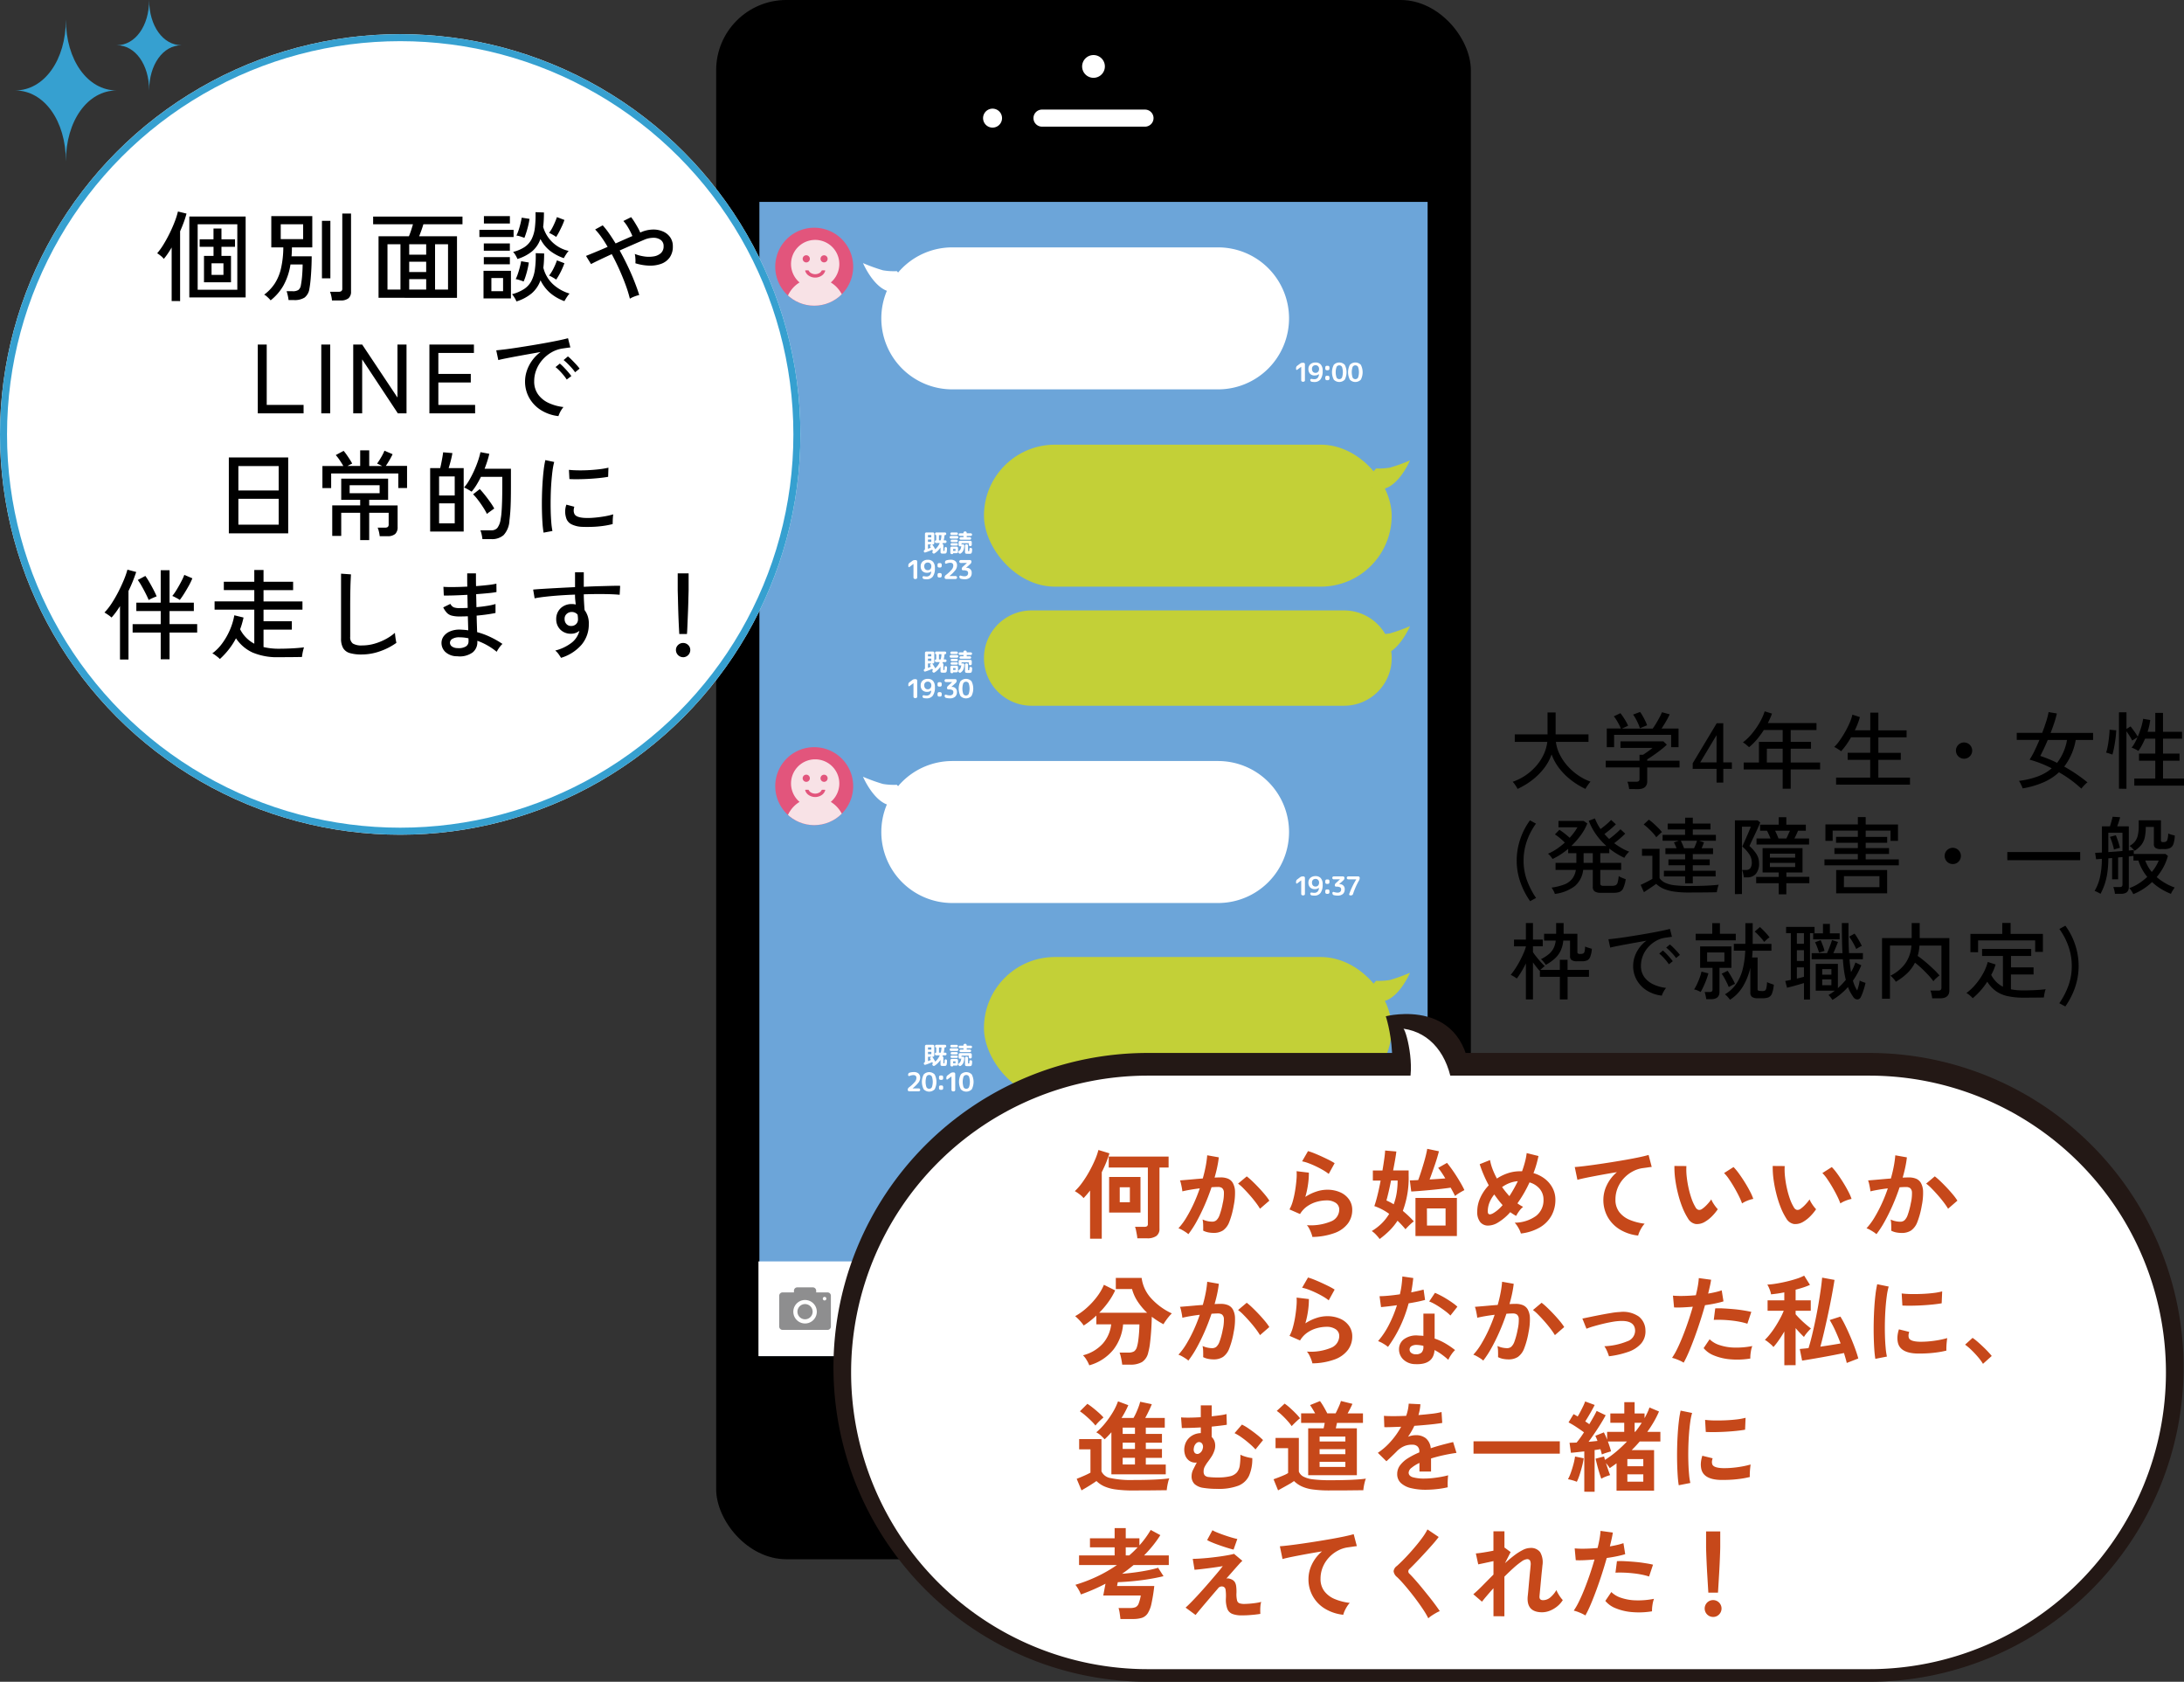 <svg xmlns="http://www.w3.org/2000/svg" width="311.06" height="239.484"><rect width="100%" height="100%" fill="#333333" stroke="none"/><defs><clipPath id="a"><rect width="107.489" height="222.036" fill="none" data-name="Rectangle 777" rx="10"/></clipPath><clipPath id="b"><path fill="none" d="M0 0h107.488v222.036H0z" data-name="Rectangle 781"/></clipPath><clipPath id="c"><path fill="none" d="M0 5.553A5.55 5.55 0 1 0 5.55 0 5.55 5.55 0 0 0 0 5.553" data-name="Path 18743"/></clipPath><clipPath id="d"><path fill="none" d="M0 5.553A5.55 5.55 0 1 0 5.547.002a5.55 5.55 0 0 0-5.55 5.553" data-name="Path 18787"/></clipPath></defs><path d="M216.14 112.341a3 3 0 0 0-.186-.336q-.126-.2-.27-.4a2 2 0 0 0-.24-.276 7.8 7.8 0 0 0 1.856-.932 8 8 0 0 0 1.51-1.344 7 7 0 0 0 1.056-1.626 5.9 5.9 0 0 0 .51-1.786h-4.632v-1.064h4.668v-3.12h1.152v3.12h4.68v1.064H221.6a5.5 5.5 0 0 0 .528 1.752 7.3 7.3 0 0 0 1.08 1.62 8.4 8.4 0 0 0 1.506 1.35 7.6 7.6 0 0 0 1.818.942q-.1.108-.246.306t-.282.4a2.5 2.5 0 0 0-.192.33 11 11 0 0 1-2-1.218 9.4 9.4 0 0 1-1.69-1.662 7.2 7.2 0 0 1-1.134-2.04 7 7 0 0 1-1.14 2.064 9.3 9.3 0 0 1-1.7 1.656 11 11 0 0 1-2.008 1.2m15.9.024a5 5 0 0 0-.1-.546 2.6 2.6 0 0 0-.156-.5h1.26a.56.56 0 0 0 .36-.09.4.4 0 0 0 .108-.318v-1.63H228.7v-.96h4.812v-.84h.5q.288-.192.678-.462a8 8 0 0 0 .678-.522H230.8v-.924h6.12l.48.468q-.228.228-.594.528t-.786.606-.792.558-.624.4v.192h4.608v.96h-4.604v1.956q0 1.128-1.308 1.128zm-3.192-5.964v-2.66h2a5 5 0 0 0-.27-.594q-.174-.33-.366-.642a4 4 0 0 0-.36-.5l.936-.444a6 6 0 0 1 .4.54q.216.324.408.66a4 4 0 0 1 .288.588l-.876.4h4.38q.216-.288.48-.726t.5-.882a8 8 0 0 0 .342-.72l1.1.3a11 11 0 0 1-.522 1q-.33.57-.642 1.026h2.424v2.654h-1.054v-1.76h-8.124v1.76zm4.716-2.7a5 5 0 0 0-.234-.63q-.162-.366-.36-.726a4.3 4.3 0 0 0-.378-.588l1-.372a5 5 0 0 1 .366.564q.2.348.372.708a5 5 0 0 1 .258.624zm10.92 7.74v-1.956h-3.4v-.792l3.42-5.7h.936v5.568h1.224v.924h-1.22v1.956zm-2.328-2.88h2.328v-3.876zm11.744 3.756v-2.748h-5.552v-.984h2.172v-2.944h3.38v-1.688h-2.684a13 13 0 0 1-.972 1.326 8.5 8.5 0 0 1-1.128 1.122q-.144-.132-.4-.348a2.6 2.6 0 0 0-.48-.336 8 8 0 0 0 1.338-1.308 11 11 0 0 0 1.078-1.568 8.2 8.2 0 0 0 .684-1.548l1.044.324q-.12.336-.27.672t-.318.672h6.924v1h-3.672v1.68h2.892v.972h-2.892v1.968h4.188v.984h-4.188v2.748zm-2.256-3.732h2.256v-1.968h-2.252zm9.864 3.144v-1h4.86v-2.528h-3.212v-1.008h3.216v-2.2h-2.736a13 13 0 0 1-.7 1.1 9 9 0 0 1-.714.882 3 3 0 0 0-.276-.2q-.192-.126-.39-.246a1.5 1.5 0 0 0-.318-.156 6 6 0 0 0 .762-.9q.4-.564.786-1.236a13 13 0 0 0 .66-1.32 6.5 6.5 0 0 0 .384-1.152l1.068.348q-.12.444-.3.918t-.42.966h2.2v-2.516h1.152v2.52h4.02v1h-4.02v2.2h3.192v1h-3.198v2.532h4.512v1zm18.22-3.688a1.157 1.157 0 1 1 .828-.342 1.12 1.12 0 0 1-.828.342m16.716 4.26a18 18 0 0 0-1.536-1.26 17 17 0 0 0-1.656-1.068 7.8 7.8 0 0 1-2.226 1.44 12.8 12.8 0 0 1-2.946.852 2 2 0 0 0-.132-.336q-.1-.2-.2-.414a1.6 1.6 0 0 0-.2-.318 12 12 0 0 0 2.676-.63 6.6 6.6 0 0 0 2-1.158 16.6 16.6 0 0 0-3.156-1.236 11 11 0 0 0 .7-1.248q.36-.744.7-1.56h-3.228v-1.004h3.624q.336-.876.582-1.662a10 10 0 0 0 .33-1.3l1.176.2a12 12 0 0 1-.36 1.3q-.24.72-.528 1.464h6.048v1.006h-2.472a8.7 8.7 0 0 1-1.64 3.792q.888.492 1.722 1.062t1.59 1.182a2 2 0 0 0-.282.24q-.174.168-.336.348a2.5 2.5 0 0 0-.25.312zm-3.456-3.672a7.45 7.45 0 0 0 1.412-3.26h-2.744q-.276.66-.552 1.242t-.516 1.03q.576.192 1.182.438t1.218.554zm8.812 3.688v-10.884h1.068v2.364l.584-.356q.264.336.564.756a7 7 0 0 1 .456.708 12 12 0 0 0 .48-1.314 9 9 0 0 0 .288-1.23l1.008.168a8 8 0 0 1-.144.834q-.1.426-.228.846h1.092v-2.692h1.1v2.688h2.712v.984h-2.708v2.124h2.352v1.008h-2.352v2.544h2.988v1.008h-7.08v-1.008h2.988v-2.544h-2.316v-1.008h2.316v-2.124h-1.452q-.216.492-.456.942a6 6 0 0 1-.5.8 2 2 0 0 0-.282-.168q-.186-.1-.372-.18a1.5 1.5 0 0 0-.306-.108 5 5 0 0 0 .438-.672q.21-.384.4-.816l-.756.468a7 7 0 0 0-.366-.648q-.234-.372-.45-.672v8.184zm-.936-4.86q-.084-.036-.27-.1l-.36-.114a2 2 0 0 0-.27-.066 5 5 0 0 0 .186-.69q.09-.426.156-.906t.108-.924.042-.744l.948.084q-.012.408-.066.906t-.138 1q-.084.5-.174.912t-.166.642zm-82.936 20.868a11 11 0 0 1-1.41-2.772 9.2 9.2 0 0 1-.5-2.988 9.5 9.5 0 0 1 .5-3.054 9.7 9.7 0 0 1 1.392-2.694l.852.468a9.7 9.7 0 0 0-1.29 2.466 8.4 8.4 0 0 0-.472 2.814 8.1 8.1 0 0 0 .468 2.754 11.6 11.6 0 0 0 1.308 2.55zm3.528-1.032a2.5 2.5 0 0 0-.192-.444 4 4 0 0 0-.276-.456 8 8 0 0 0 1.806-.444 2.66 2.66 0 0 0 1.116-.792 2.76 2.76 0 0 0 .534-1.284h-2.892v-1h2.964v-1.38h-1.164v-.624a10 10 0 0 1-1.08.81 10 10 0 0 1-1.152.642 1.7 1.7 0 0 0-.168-.252q-.12-.156-.252-.3a1.2 1.2 0 0 0-.228-.2 7 7 0 0 0 1.248-.678 10 10 0 0 0 1.152-.906 9 9 0 0 0-.7-.642 6 6 0 0 0-.708-.522l.636-.66a9 9 0 0 1 .738.528q.414.324.726.612.348-.384.63-.762a6 6 0 0 0 .474-.738h-2.7v-.9h3.592l.516.36a7.3 7.3 0 0 1-.936 1.68 11.5 11.5 0 0 1-1.34 1.524h4.992a9.6 9.6 0 0 1-1.482-1.656 8.6 8.6 0 0 1-1.026-1.932l.876-.336a7.3 7.3 0 0 0 .8 1.512q.252-.18.54-.414t.552-.474a5 5 0 0 0 .408-.408l.684.624q-.2.2-.492.462t-.594.5q-.306.246-.546.426l.33.354q.162.174.342.342.252-.18.57-.438t.6-.516.438-.426l.684.624q-.192.192-.468.444t-.57.492-.534.42a10 10 0 0 0 1.026.684 7 7 0 0 0 1.11.528 3 3 0 0 0-.24.246q-.144.162-.27.336a1.5 1.5 0 0 0-.174.294 10.7 10.7 0 0 1-2.148-1.32v.66h-1.284v1.38h2.976v1h-2.976v1.932a.33.33 0 0 0 .09.252.54.54 0 0 0 .354.084h1.26a1.1 1.1 0 0 0 .5-.1.62.62 0 0 0 .27-.39 5 5 0 0 0 .15-.894 3 3 0 0 0 .5.252q.294.12.5.192a5 5 0 0 1-.342 1.254 1.03 1.03 0 0 1-.516.546 2.2 2.2 0 0 1-.822.132h-1.884a1.46 1.46 0 0 1-.864-.2.78.78 0 0 1-.264-.666v-2.4h-1.368a3.54 3.54 0 0 1-1.176 2.3 5.87 5.87 0 0 1-2.856 1.126m4.092-4.416h1.308v-1.38h-1.308zm14.46 2.916v-.984h-3.024v-.816h3.024v-.78h-2.376v-.84h2.376v-.756H237.2v-.828h1.584q-.084-.228-.186-.45t-.186-.378l.7-.24H236.8v-.84h3.2v-.768h-2.476v-.84h2.484v-.84h1.092v.84h2.52v.84h-2.52v.768h3.288v.84h-2.4l.7.228q-.048.156-.138.378t-.186.462h1.62v.828H241.1v.756h2.412v.84H241.1v.78h3.252v.816H241.1v.984zm.54 1.3a14.4 14.4 0 0 1-2.112-.132 6 6 0 0 1-1.488-.4 3.7 3.7 0 0 1-1.068-.7q-.2.156-.528.378t-.654.438q-.33.216-.558.372l-.468-1.044q.2-.084.528-.246t.642-.33q.318-.168.5-.288v-3.284h-1.478v-.984h2.5v4.176a2.1 2.1 0 0 0 .816.666 4.4 4.4 0 0 0 1.344.348 17 17 0 0 0 2.028.1q1.452 0 2.49-.048t1.746-.132a3 3 0 0 0-.1.294q-.06.21-.108.432a3 3 0 0 0-.06.342q-.3.012-.774.018l-1.026.012q-.552.006-1.116.006zm-4.648-7.864a4.6 4.6 0 0 0-.5-.636q-.312-.336-.654-.654a7 7 0 0 0-.642-.534l.732-.684a6 6 0 0 1 .66.528q.36.324.69.654a5 5 0 0 1 .522.594 1.7 1.7 0 0 0-.246.192q-.162.144-.324.3t-.238.24m3.948 1.56h1.432q.12-.252.234-.546t.186-.522h-2.3q.108.228.24.528t.212.54zm13.492 6.564v-1.584h-3.216v-.9h3.216v-.628h-2.3v-3.464h5.688v3.464h-2.3v.624h3.272v.9h-3.28v1.584zm-6.24-.036v-10.5h3.228l.372.3q-.048.144-.2.492t-.36.792q-.2.444-.414.882t-.36.762q-.15.324-.2.42a5.8 5.8 0 0 1 .966 1.1 2.34 2.34 0 0 1 .4 1.332 2.2 2.2 0 0 1-.462 1.554 1.6 1.6 0 0 1-1.206.486h-.492a5 5 0 0 0-.1-.546 3 3 0 0 0-.156-.51h.584a.72.72 0 0 0 .6-.258 1.38 1.38 0 0 0 .2-.846 2.07 2.07 0 0 0-.378-1.164 5.2 5.2 0 0 0-.978-1.068q.036-.084.162-.36t.294-.654.33-.756.282-.666a4 4 0 0 0 .144-.384H248.1v9.588zm3.072-7.056v-.864h2q-.108-.264-.246-.57t-.258-.534h-.984v-.864h2.656v-1.056h1.08v1.056h2.78v.864h-1.112q-.084.216-.234.54t-.282.564h2.088v.864zm1.908 3.2h3.6v-.588h-3.6zm0-1.332h3.6v-.564h-3.6zm1.22-2.732h1.128q.1-.2.252-.54t.264-.564h-2.12q.108.228.252.546t.224.558m6.552 3.828v-.852h4.752v-.768h-3.332v-.84h3.336v-.756H261.5v-.84h3.108v-.888h-3.588v1.46h-1.032v-2.34h4.62v-1.052h1.116v1.056h4.6v2.328h-1.06v-1.452h-3.54v.888h3.06v.84h-3.06v.756h3.324v.84h-3.324v.768h4.716v.852zm1.668 3.984v-3.312h7.26v3.312zm1.1-.876h5.06v-1.572h-5.052zm15.5-3.292a1.157 1.157 0 1 1 .828-.342 1.12 1.12 0 0 1-.828.342m7.776-.552v-1.16h10.38v1.164zm17.94 4.836a3.4 3.4 0 0 0-.258-.462 2.5 2.5 0 0 0-.306-.4 6 6 0 0 0 1.356-.66 8.6 8.6 0 0 0 1.2-.936 7 7 0 0 1-.732-1.08 6.6 6.6 0 0 1-.528-1.248h-.708v-.66q-.12.012-.288.036t-.372.048v4.358q0 .96-1.116.96h-.864a3 3 0 0 0-.084-.5 2.6 2.6 0 0 0-.144-.462h.888a.52.52 0 0 0 .32-.078.37.37 0 0 0 .1-.294v-3.9l-.306.024q-.15.012-.318.036v3.108h-.852v-3.034l-.54.048a15 15 0 0 1-.156 2.154 9.4 9.4 0 0 1-.384 1.584 9 9 0 0 1-.576 1.314 4 4 0 0 0-.408-.228 4 4 0 0 0-.432-.192 6.4 6.4 0 0 0 .732-1.806 12 12 0 0 0 .3-2.754q-.24.012-.444.03t-.372.03l-.144-.912q.168-.012.414-.024l.558-.024v-3.732h1.14q.108-.312.216-.708t.168-.66l1.068.072q-.06.24-.18.618t-.24.678h1.656v3.444q.468-.036.708-.072v.564h4.524l.336.276a7.5 7.5 0 0 1-.636 1.6 8.5 8.5 0 0 1-.96 1.416 7.7 7.7 0 0 0 1.206.858 8 8 0 0 0 1.362.63 4 4 0 0 0-.312.462 3 3 0 0 0-.228.438 9.5 9.5 0 0 1-1.386-.69 7.6 7.6 0 0 1-1.3-.99 8.5 8.5 0 0 1-2.678 1.724zm.2-6.18q-.132-.144-.354-.366a2.2 2.2 0 0 0-.378-.318 2.6 2.6 0 0 0 .744-.594 2.2 2.2 0 0 0 .426-.882 5.5 5.5 0 0 0 .138-1.344v-.828h3.168v2.848a.23.23 0 0 0 .072.2.46.46 0 0 0 .264.054q.432 0 .546-.252a3.1 3.1 0 0 0 .15-.972 2.6 2.6 0 0 0 .45.162q.282.078.486.126a4 4 0 0 1-.2 1.212 1 1 0 0 1-.474.57 1.9 1.9 0 0 1-.816.15h-.492a1.4 1.4 0 0 1-.756-.156.62.62 0 0 1-.24-.564v-2.438h-1.158a6.7 6.7 0 0 1-.144 1.518 2.6 2.6 0 0 1-.486 1.038 4.2 4.2 0 0 1-.942.84zm-3.756.192 1.014-.072q.522-.036 1-.084v-2.6h-2.01zm6.192 2.832a6 6 0 0 0 .988-1.628h-1.92a6 6 0 0 0 .4.858 5 5 0 0 0 .536.774zm-5.384-3.188a9 9 0 0 0-.246-.93 8 8 0 0 0-.33-.882l.84-.228q.168.408.33.888a9 9 0 0 1 .258.9 2 2 0 0 0-.264.066l-.348.1a1.5 1.5 0 0 0-.24.086m-83.76 21.336v-5.136q-.3.624-.636 1.182a10 10 0 0 1-.66.978 4 4 0 0 0-.414-.276q-.282-.168-.45-.252a9 9 0 0 0 .654-.888q.33-.5.624-1.056t.528-1.086a7 7 0 0 0 .354-.966v-.06h-1.692v-.96h1.692v-2.356h1.008v2.352h1.392v.96h-1.392v.84q.192.288.5.672t.624.738a8 8 0 0 0 .558.57 4 4 0 0 0-.306.246q-.186.162-.33.294h2.782v-1.44h1.1v1.44h3.048v.984h-3.044v3.216h-1.1v-3.212h-2.848v-.912l-.024.024-.024.024q-.192-.216-.444-.534t-.492-.654v5.268zm2.832-4.92a4 4 0 0 0-.312-.426 3 3 0 0 0-.372-.39 5.7 5.7 0 0 0 1.14-.732 2.65 2.65 0 0 0 .66-.834 3.3 3.3 0 0 0 .3-1.074h-1.656v-.972h1.716v-1.528h1.064v1.524h1.96v2.6a.27.27 0 0 0 .072.21.64.64 0 0 0 .372.066.8.8 0 0 0 .408-.078.44.44 0 0 0 .18-.306 5 5 0 0 0 .072-.672 3 3 0 0 0 .462.174l.5.15a4 4 0 0 1-.234 1.14.9.9 0 0 1-.444.51 1.8 1.8 0 0 1-.726.126h-.734a1.3 1.3 0 0 1-.744-.168.67.67 0 0 1-.228-.576v-2.2h-.96a4.5 4.5 0 0 1-.366 1.416 3.6 3.6 0 0 1-.8 1.1 6.3 6.3 0 0 1-1.33.94m16.524 4.38a5.1 5.1 0 0 1-2.118-.72 4.2 4.2 0 0 1-1.44-1.488 4.03 4.03 0 0 1-.522-2.04 4.1 4.1 0 0 1 .2-1.242 4.7 4.7 0 0 1 .63-1.254 4.6 4.6 0 0 1 1.062-1.08l-1.512.27q-.768.138-1.482.27t-1.278.246-.888.2l-.252-1.188q.4-.036 1.08-.12t1.536-.216q.852-.132 1.764-.282t1.764-.306 1.536-.3 1.08-.252l.288 1.128q-.156.012-.414.048l-.582.084a3.8 3.8 0 0 0-1.3.462 4.4 4.4 0 0 0-1.1.894 4.1 4.1 0 0 0-.75 1.218 3.8 3.8 0 0 0-.27 1.422 2.66 2.66 0 0 0 .484 1.61 3.27 3.27 0 0 0 1.29 1.038 5.9 5.9 0 0 0 1.806.5 3.5 3.5 0 0 0-.612 1.1zm2.028-5.352a4.4 4.4 0 0 0-.408-.522q-.252-.282-.516-.54a6 6 0 0 0-.48-.426l.528-.444a5 5 0 0 1 .474.426q.282.282.546.57a5 5 0 0 1 .408.492zm-1.02.888a5 5 0 0 0-.4-.54q-.24-.288-.5-.552a5 5 0 0 0-.474-.432l.528-.432a6 6 0 0 1 .468.438q.276.282.534.582t.4.5zm8.708 5.052a4 4 0 0 0-.324-.4 2.6 2.6 0 0 0-.4-.372 5.06 5.06 0 0 0 1.668-1.578 6.7 6.7 0 0 0 .894-2.124 13 13 0 0 0 .33-2.514h-1.624v-.972h1.644v-2.948h1.044v2.952h2.668v.972h-2.68q-.012.24-.03.48t-.042.48h.78v4.5a.26.26 0 0 0 .06.192.34.34 0 0 0 .216.072l.1.006.192.012.114.006a.8.8 0 0 0 .36-.066.5.5 0 0 0 .2-.336 5 5 0 0 0 .108-.87 5 5 0 0 0 .462.192q.294.108.5.168a4.5 4.5 0 0 1-.264 1.266.94.94 0 0 1-.5.54 2.2 2.2 0 0 1-.8.126h-.736a1.34 1.34 0 0 1-.8-.186.74.74 0 0 1-.246-.63v-3.516a9.2 9.2 0 0 1-1.014 2.586 5.86 5.86 0 0 1-1.88 1.962m-3.38-.084q-.024-.2-.1-.528a4 4 0 0 0-.132-.492h.684a.55.55 0 0 0 .336-.078.38.38 0 0 0 .1-.306v-3.06h-1.764v-3.048h4.456v3.048h-1.7v3.424q0 1.044-1.212 1.044zm-1.512-8.376v-.936h2.364v-1.512h1.092v1.512h2.256v.936zm1.632 3.036h2.46v-1.308h-2.46zm-.924 4.32a3.5 3.5 0 0 0-.456-.222 1.6 1.6 0 0 0-.48-.138 5.6 5.6 0 0 0 .42-.762q.216-.462.39-.942a6 6 0 0 0 .246-.84l.984.252q-.108.408-.288.894t-.4.954a8 8 0 0 1-.416.804m4-.708a6 6 0 0 0-.27-.618q-.174-.354-.366-.7a4 4 0 0 0-.372-.576l.852-.42q.18.252.384.594t.384.678a7 7 0 0 1 .288.6 1.3 1.3 0 0 0-.282.114q-.174.09-.348.186t-.274.142zm5.052-6.42a5 5 0 0 0-.384-.492q-.24-.276-.5-.546a4.5 4.5 0 0 0-.474-.438l.756-.648q.2.18.462.444t.5.534a5 5 0 0 1 .4.5 2.2 2.2 0 0 0-.4.3q-.228.214-.364.346zm9.72 8.256a3 3 0 0 0-.258-.366 2.2 2.2 0 0 0-.306-.33q.24-.144.468-.3t.444-.324h-2.728v-3.816h3.156v3.456q.312-.276.594-.57t.534-.606a13 13 0 0 1-.258-1.35q-.1-.726-.162-1.59h-4.44v-.864h2.184q.12-.252.264-.612t.264-.7q.12-.342.18-.558l.852.276q-.108.3-.3.762t-.36.834h1.3q-.048-.924-.066-1.986t-.022-2.304h.948q-.012 1.128.006 2.208t.066 2.076h1.98v.864h-1.908q.072.984.216 1.836a6 6 0 0 0 .354-.678q.15-.342.27-.69l.84.4a11 11 0 0 1-1.188 2.184 4.9 4.9 0 0 0 .6 1.4 7 7 0 0 0 .216-.7 7 7 0 0 0 .144-.714 2 2 0 0 0 .264.132q.168.072.336.126t.228.078q-.06.3-.168.666t-.234.72a5 5 0 0 1-.258.606.565.565 0 0 1-.516.366.73.73 0 0 1-.576-.366q-.216-.312-.408-.654a5 5 0 0 1-.336-.75 10 10 0 0 1-1.05 1.014 9 9 0 0 1-1.17.824zm-4.056-.06v-2.34q-.336.1-.78.228t-.876.246q-.432.114-.756.186l-.252-.96q.156-.024.36-.066l.432-.09v-6.648h-.672v-.9h4.052v.9h-.648v9.444zm1.308-8.568v-.852h1.4v-1.344h.984v1.344h1.392v.852zm6.14 1.38a10 10 0 0 0-.456-.894 10 10 0 0 0-.552-.87l.768-.432a9 9 0 0 1 .552.846q.276.474.48.906a3 3 0 0 0-.4.2 5 5 0 0 0-.392.244m-8.46 1.7h1.008v-1.532h-1.008zm0-2.448h1.008v-1.508h-1.008zm0 4.956q.276-.06.528-.126l.48-.126v-1.34h-1.008zm3.156-3.7a8 8 0 0 0-.24-.72 8 8 0 0 0-.324-.756l.8-.288q.144.324.306.75a7 7 0 0 1 .246.774zm.456 4.644h1.308v-.828h-1.308zm0-1.5h1.308v-.792h-1.308zm8.52 3.42v-8.632h4.224v-2.14h1.14v2.14h4.224v7.44q0 1.14-1.332 1.14H275.2q-.024-.228-.1-.57a3 3 0 0 0-.156-.534h1.1a.56.56 0 0 0 .36-.09.41.41 0 0 0 .108-.33v-5.988h-3.132a6.5 6.5 0 0 1-.252 1.476 14 14 0 0 1 1.116.858q.588.5 1.116 1a11 11 0 0 1 .876.924 3 3 0 0 0-.288.228q-.18.156-.342.318a1.6 1.6 0 0 0-.234.282 9 9 0 0 0-.732-.888q-.432-.468-.924-.93t-.972-.834a5.5 5.5 0 0 1-1.122 1.524 8.6 8.6 0 0 1-1.614 1.2 1.2 1.2 0 0 0-.2-.3q-.15-.18-.312-.348a1.1 1.1 0 0 0-.258-.216 5.76 5.76 0 0 0 2.052-1.65 4.94 4.94 0 0 0 .948-2.646h-3.058v7.574zm12.912-.072a2 2 0 0 0-.252-.258q-.168-.15-.342-.288a1.2 1.2 0 0 0-.306-.186 7.4 7.4 0 0 0 1.3-1.218 9.4 9.4 0 0 0 1.08-1.566 7 7 0 0 0 .666-1.644l1.116.36a7 7 0 0 1-.264.744 8 8 0 0 1-.36.744 4.2 4.2 0 0 0 .726 1 3.6 3.6 0 0 0 .942.678v-4.382h-2.97v-1h7v1h-2.88v1.632h3.216v1.008h-3.224v2.112a7 7 0 0 0 .846.12q.45.036.942.036.768 0 1.632-.042t1.524-.126a3 3 0 0 0-.1.318q-.06.234-.1.48t-.056.378q-.612.012-1.4.018t-1.5.006a10 10 0 0 1-2.364-.24 4.45 4.45 0 0 1-1.636-.744 4.8 4.8 0 0 1-1.158-1.284 10.4 10.4 0 0 1-2.078 2.352zm-.324-6.552v-2.608h4.536v-1.56h1.188v1.56h4.6v2.568h-1.1v-1.632h-8.132v1.68zm13.512 7.728-.852-.456a11 11 0 0 0 1.314-2.55 8.2 8.2 0 0 0 .462-2.754 8.4 8.4 0 0 0-.476-2.806 9.7 9.7 0 0 0-1.29-2.466l.852-.468a9.7 9.7 0 0 1 1.392 2.694 9.5 9.5 0 0 1 .5 3.054 9.3 9.3 0 0 1-.492 2.988 10.7 10.7 0 0 1-1.41 2.772z" data-name="Path 18806"/><g data-name="Group 1059"><g data-name="Group 1048"><g clip-path="url(#a)" data-name="Group 1047" transform="translate(102 -.001)"><path d="M-109.331 130.296 44.462-52.917 216.861 91.8 63.067 275.012z" data-name="Rectangle 776"/></g></g><g data-name="Group 1050"><g clip-path="url(#b)" data-name="Group 1049" transform="translate(102 -.001)"><path fill="#fff" d="M46.409 15.606h14.669a1.215 1.215 0 0 1 1.216 1.215 1.215 1.215 0 0 1-1.216 1.215H46.409a1.215 1.215 0 0 1-1.215-1.215 1.215 1.215 0 0 1 1.215-1.215" data-name="Rectangle 778"/><path fill="#fff" d="M40.717 16.823a1.35 1.35 0 1 1-1.35-1.35 1.35 1.35 0 0 1 1.35 1.35" data-name="Path 18733"/><path fill="#fff" d="M53.761 215.549a8.028 8.028 0 1 1 8.028-8.028 8.04 8.04 0 0 1-8.028 8.028m0-14.379a6.351 6.351 0 1 0 6.352 6.351 6.36 6.36 0 0 0-6.352-6.351" data-name="Path 18734"/><path fill="#fff" d="M55.364 9.461a1.62 1.62 0 1 1-1.62-1.62 1.62 1.62 0 0 1 1.62 1.62" data-name="Path 18735"/><path fill="#6ca5d9" d="M6.158 28.753h95.173v164.364H6.158z" data-name="Rectangle 779"/><path fill="#fff" d="M6.025 179.625h95.173v13.491H6.025z" data-name="Rectangle 780"/><path fill="#8e8e8f" d="M24.718 183.88a3.486 3.486 0 1 0 1.024 2.468 3.36 3.36 0 0 0-1.024-2.468m-4.361 1.507a.539.539 0 1 1 .158.385.52.52 0 0 1-.158-.385m3.414 2.145a1.3 1.3 0 0 1-.412.622 1.775 1.775 0 0 1-2.214 0 1.3 1.3 0 0 1-.412-.622.07.07 0 0 1 .069-.093h.379a.12.12 0 0 1 .1.062.9.9 0 0 0 .229.283 1.27 1.27 0 0 0 1.484 0 .9.9 0 0 0 .23-.283.12.12 0 0 1 .1-.062h.373a.07.07 0 0 1 .069.093m.219-1.76a.546.546 0 1 1 .158-.385.53.53 0 0 1-.158.385" data-name="Path 18736"/><path fill="#8e8e8f" d="M13.742 186.785a1.083 1.083 0 1 1-1.084-1.084 1.084 1.084 0 0 1 1.084 1.084m2.6-2.27v4.386a.477.477 0 0 1-.475.475H9.456a.477.477 0 0 1-.476-.475v-4.386a.477.477 0 0 1 .476-.475h1.623v-.244a.477.477 0 0 1 .475-.475h2.216a.477.477 0 0 1 .475.475v.244h1.623a.477.477 0 0 1 .475.475m-2.009 2.27a1.672 1.672 0 1 0-1.673 1.678 1.673 1.673 0 0 0 1.673-1.673m1.361-1.858a.253.253 0 1 0-.253.253.253.253 0 0 0 .253-.253" data-name="Path 18737"/><path fill="#e2557c" d="M19.516 37.982a5.55 5.55 0 1 1-5.55-5.553 5.55 5.55 0 0 1 5.55 5.553" data-name="Path 18738"/></g></g><g data-name="Group 1052"><g clip-path="url(#c)" data-name="Group 1051" transform="translate(110.417 32.428)"><path fill="#f8e2e6" d="M7.909 7.794a3.438 3.438 0 1 0-4.447 0 4.268 4.268 0 1 0 4.447 0" data-name="Path 18739"/><path fill="#e2557c" d="M6.953 3.924a.506.506 0 1 0 .358.148.5.5 0 0 0-.358-.148" data-name="Path 18740"/><path fill="#e2557c" d="M4.776 4.791a.51.51 0 1 0-.359.148.5.5 0 0 0 .359-.148" data-name="Path 18741"/><path fill="#e2557c" d="M7.045 6.068H6.69a.11.11 0 0 0-.092.058.8.8 0 0 1-.215.265 1.185 1.185 0 0 1-1.39 0 .8.8 0 0 1-.215-.265.11.11 0 0 0-.092-.058h-.355a.07.07 0 0 0-.056.027.07.07 0 0 0-.009.06 1.24 1.24 0 0 0 .386.583 1.66 1.66 0 0 0 2.073 0 1.24 1.24 0 0 0 .386-.583.066.066 0 0 0-.065-.087" data-name="Path 18742"/></g></g><g data-name="Group 1054"><g clip-path="url(#b)" data-name="Group 1053" transform="translate(102 -.001)"><path fill="#fff" d="M33.633 35.227h37.851a10.11 10.11 0 0 1 10.11 10.11 10.11 10.11 0 0 1-10.11 10.11H33.633a10.11 10.11 0 0 1-10.11-10.109 10.11 10.11 0 0 1 10.11-10.111" data-name="Rectangle 782"/><path fill="#fff" d="M25.736 38.612a9.2 9.2 0 0 1-1.988-.121 25 25 0 0 1-2.832-1.025s1.2 2.833 3.073 3.8 3.433-.784 3.433-.784z" data-name="Path 18744"/><rect width="58.071" height="20.22" fill="#c3d037" data-name="Rectangle 783" rx="10.11" transform="translate(38.142 63.321)"/><path fill="#c3d037" d="M94.001 66.707a9.2 9.2 0 0 0 1.989-.121 25 25 0 0 0 2.831-1.025s-1.2 2.833-3.073 3.8-3.434-.784-3.434-.784z" data-name="Path 18745"/><path fill="#c3d037" d="M44.929 86.925h44.5a6.787 6.787 0 0 1 6.787 6.787 6.787 6.787 0 0 1-6.787 6.787h-44.5a6.787 6.787 0 0 1-6.787-6.787 6.787 6.787 0 0 1 6.787-6.787" data-name="Rectangle 784"/><path fill="#c3d037" d="M94.001 90.311a9.2 9.2 0 0 0 1.989-.121 25 25 0 0 0 2.831-1.025s-1.2 2.833-3.073 3.8-3.434-.784-3.434-.784z" data-name="Path 18746"/><rect width="58.071" height="20.22" fill="#c3d037" data-name="Rectangle 785" rx="10.11" transform="translate(38.142 136.28)"/><path fill="#c3d037" d="M94.001 139.667a9.2 9.2 0 0 0 1.989-.121 25 25 0 0 0 2.831-1.025s-1.2 2.833-3.073 3.8-3.434-.784-3.434-.784z" data-name="Path 18747"/><rect width="31.76" height="13.574" fill="#c3d037" data-name="Rectangle 786" rx="6.787" transform="translate(64.453 159.884)"/><path fill="#c3d037" d="M94.001 163.271a9.2 9.2 0 0 0 1.989-.121 25 25 0 0 0 2.831-1.025s-1.2 2.833-3.073 3.8-3.434-.783-3.434-.783z" data-name="Path 18748"/><path fill="#fff" d="M29.584 78.529v-.035a.18.18 0 0 1 .132-.2c.016 0 .024-.014.024-.028v-2.247a.2.2 0 0 1 .057-.139.18.18 0 0 1 .138-.059h.937a.2.2 0 0 1 .138.059.2.2 0 0 1 .057.139v1.307a.2.2 0 0 1-.057.139.2.2 0 0 1-.138.059h-.073a.02.02 0 0 0-.012.007.01.01 0 0 0 0 .014q.2.279.394.627v.012l.007.012a.02.02 0 0 0 .014.012.02.02 0 0 0 .017-.005 2.6 2.6 0 0 0 .62-.854.02.02 0 0 0 0-.016.02.02 0 0 0-.016-.009h-.481a.18.18 0 0 1-.136-.057.2.2 0 0 1-.056-.134v-.021a.17.17 0 0 1 .171-.171.022.022 0 0 0 .024-.024v-.69q0-.024-.021-.024a.15.15 0 0 1-.146-.146v-.045a.2.2 0 0 1 .056-.134.18.18 0 0 1 .136-.057h1.212a.18.18 0 0 1 .136.057.19.19 0 0 1 0 .268.18.18 0 0 1-.136.058h-.028a.028.028 0 0 0-.031.031 4 4 0 0 1-.108.679c0 .019 0 .028.024.028h.185a.18.18 0 0 1 .136.057.19.19 0 0 1 0 .268.18.18 0 0 1-.136.057h-.307a.04.04 0 0 0-.042.028q-.002.01-.021.054c-.019.044-.021.051-.028.064s0 .021.01.021a.13.13 0 0 1 .129.129v.773c0 .035 0 .055.009.061s.025.009.057.009a.075.075 0 0 0 .082-.057 2 2 0 0 0 .019-.354.15.15 0 0 1 .054-.117.15.15 0 0 1 .124-.037.2.2 0 0 1 .124.068.2.2 0 0 1 .044.134q0 .15-.009.24a2 2 0 0 1-.019.178 2 2 0 0 1-.024.132.2.2 0 0 1-.044.085.3.3 0 0 1-.057.056.3.3 0 0 1-.087.028.6.6 0 0 1-.11.012h-.148a.9.9 0 0 1-.361-.04q-.065-.04-.064-.225v-.568a.01.01 0 0 0-.005-.01h-.009a3 3 0 0 1-.822.808.2.2 0 0 1-.152.031.2.2 0 0 1-.131-.084l-.014-.021a.18.18 0 0 1-.03-.143.18.18 0 0 1 .082-.118s.017-.022 0-.031a.3.3 0 0 1-.056-.059l-.017-.031-.017-.031a.028.028 0 0 0-.042-.014 7 7 0 0 1-.951.373.15.15 0 0 1-.139-.019.17.17 0 0 1-.077-.12m.592-2.306v.258a.028.028 0 0 0 .031.031h.415a.028.028 0 0 0 .031-.031v-.258a.028.028 0 0 0-.031-.031h-.415a.028.028 0 0 0-.031.031m0 .638v.272q0 .028.031.028h.415q.031 0 .031-.028v-.272a.028.028 0 0 0-.031-.031h-.415a.028.028 0 0 0-.031.031m0 .69v.568q0 .028.028.021.185-.07.362-.15a.024.024 0 0 0 .01-.035l-.033-.052-.033-.052a.17.17 0 0 1-.028-.143.18.18 0 0 1 .084-.118l.091-.052v-.009s0-.005-.007-.005h-.446q-.031 0-.031.028m1.6-.61h.185a.036.036 0 0 0 .038-.031 3 3 0 0 0 .1-.676.028.028 0 0 0-.031-.031h-.293a.028.028 0 0 0-.031.031v.676a.028.028 0 0 0 .031.031" data-name="Path 18749"/><path fill="#fff" d="M33.448 76.699a.188.188 0 0 1 0-.376h.857a.18.18 0 0 1 .131.054.194.194 0 0 1 0 .268.18.18 0 0 1-.131.054zm.08-.523a.17.17 0 0 1-.124-.052.17.17 0 0 1-.051-.125.173.173 0 0 1 .174-.174h.728a.17.17 0 0 1 .125.05.17.17 0 0 1 .052.124.18.18 0 0 1-.178.178zm-.174 2.533v-.672a.2.2 0 0 1 .058-.139.2.2 0 0 1 .138-.059h.7a.2.2 0 0 1 .2.2v.54a.2.2 0 0 1-.2.2h-.488c-.012 0-.017 0-.017.014a.107.107 0 0 1-.111.112h-.084a.19.19 0 0 1-.192-.192m.2-1.516a.171.171 0 0 1 0-.341h.7a.171.171 0 0 1 0 .341zm0 .491a.173.173 0 0 1-.171-.171.16.16 0 0 1 .051-.118.17.17 0 0 1 .12-.049h.7a.17.17 0 0 1 .12.049.16.16 0 0 1 .051.118.17.17 0 0 1-.171.171zm.188.519v.206a.028.028 0 0 0 .031.031h.289q.028 0 .028-.031v-.206q0-.031-.028-.031h-.289a.028.028 0 0 0-.031.031m.784.509a.18.18 0 0 1-.021-.145.23.23 0 0 1 .084-.124.7.7 0 0 0 .216-.26 1.2 1.2 0 0 0 .094-.423.01.01 0 0 0-.007-.009.014.014 0 0 0-.014.005.2.2 0 0 1-.125.045h-.021a.2.2 0 0 1-.139-.057.2.2 0 0 1-.059-.138v-.4a.2.2 0 0 1 .2-.2h1.467a.2.2 0 0 1 .2.2v.366a.2.2 0 0 1-.059.138.2.2 0 0 1-.139.057h-.028a.2.2 0 0 1-.2-.2v-.185a.028.028 0 0 0-.031-.031h-.965q-.028 0-.028.031v.164a.01.01 0 0 0 .005.01h.012a.2.2 0 0 1 .139-.056h.035a.2.2 0 0 1 .138.057.18.18 0 0 1 .054.138 1.9 1.9 0 0 1-.141.7 1 1 0 0 1-.371.415.18.18 0 0 1-.152.023.22.22 0 0 1-.127-.092zm1.735-2.773a.17.17 0 0 1 .129.054.19.19 0 0 1 0 .261.17.17 0 0 1-.129.054h-.547q-.032 0-.032.028v.132q0 .028.032.028h.422a.17.17 0 0 1 .124.052.18.18 0 0 1 .051.125.173.173 0 0 1-.174.174h-1.31a.17.17 0 0 1-.125-.051.17.17 0 0 1-.052-.124.18.18 0 0 1 .178-.178h.369a.025.025 0 0 0 .028-.028v-.132a.025.025 0 0 0-.028-.028h-.482a.17.17 0 0 1-.129-.054.19.19 0 0 1 0-.261.17.17 0 0 1 .129-.054h.474a.025.025 0 0 0 .028-.028v-.035a.2.2 0 0 1 .2-.2h.063a.2.2 0 0 1 .2.2v.035q0 .028.032.028zm.007 2.07a.2.2 0 0 1 .136.077.22.22 0 0 1 .049.15c0 .109-.01.2-.016.26a1 1 0 0 1-.035.172.4.4 0 0 1-.052.111.2.2 0 0 1-.1.056.6.6 0 0 1-.132.024h-.392a1 1 0 0 1-.132-.019.2.2 0 0 1-.087-.037.2.2 0 0 1-.045-.071.3.3 0 0 1-.024-.108v-.925a.2.2 0 0 1 .059-.138.2.2 0 0 1 .139-.057h.035a.2.2 0 0 1 .139.057.2.2 0 0 1 .059.138v.707c0 .035 0 .056.012.063a.15.15 0 0 0 .075.01.08.08 0 0 0 .085-.044 1 1 0 0 0 .023-.256.17.17 0 0 1 .063-.131.17.17 0 0 1 .136-.04" data-name="Path 18750"/><path fill="#fff" d="M27.535 80.746a.09.09 0 0 1-.109.011.1.1 0 0 1-.057-.093v-.147a.4.4 0 0 1 .167-.337l.4-.3a.6.6 0 0 1 .378-.126h.111a.2.2 0 0 1 .146.063.2.2 0 0 1 .061.148v2.28a.2.2 0 0 1-.061.148.2.2 0 0 1-.146.063h-.111a.215.215 0 0 1-.211-.211v-1.928z" data-name="Path 18751"/><path fill="#fff" d="M30.034 81.564a.9.9 0 0 1-.665-.242.93.93 0 0 1-.239-.683.87.87 0 0 1 .274-.675 1.06 1.06 0 0 1 .74-.25.95.95 0 0 1 .75.294 1.3 1.3 0 0 1 .261.89 1.96 1.96 0 0 1-.3 1.207 1.04 1.04 0 0 1-.877.385 2.3 2.3 0 0 1-.381-.033.24.24 0 0 1-.148-.087.25.25 0 0 1-.059-.165.15.15 0 0 1 .061-.124.16.16 0 0 1 .139-.028 2 2 0 0 0 .374.041.63.63 0 0 0 .476-.183.78.78 0 0 0 .187-.531v-.007h-.007a.85.85 0 0 1-.585.189m.111-1.455a.5.5 0 0 0-.372.137.52.52 0 0 0-.135.385.6.6 0 0 0 .135.42.48.48 0 0 0 .372.146.46.46 0 0 0 .365-.152.6.6 0 0 0 .135-.415.52.52 0 0 0-.141-.379.48.48 0 0 0-.359-.143" data-name="Path 18752"/><path fill="#fff" d="M31.742 80.816a.215.215 0 0 1-.211-.211v-.211a.2.2 0 0 1 .063-.146.2.2 0 0 1 .148-.061h.17a.2.2 0 0 1 .148.061.2.2 0 0 1 .063.146v.211a.215.215 0 0 1-.211.211zm0 1.418a.215.215 0 0 1-.211-.211v-.207a.215.215 0 0 1 .211-.211h.17a.215.215 0 0 1 .211.211v.207a.215.215 0 0 1-.211.211z" data-name="Path 18753"/><path fill="#fff" d="M34.307 80.502a1.16 1.16 0 0 1-.22.668 5 5 0 0 1-.853.85q-.007.008-.007.011h.874a.2.2 0 0 1 .148.061.2.2 0 0 1 .063.146.215.215 0 0 1-.211.211h-1.356a.2.2 0 0 1-.146-.063.2.2 0 0 1-.061-.148.41.41 0 0 1 .159-.337 5.5 5.5 0 0 0 .859-.8.92.92 0 0 0 .218-.555q0-.411-.441-.411a1.6 1.6 0 0 0-.548.126.13.13 0 0 1-.131-.011.13.13 0 0 1-.061-.111v-.063a.3.3 0 0 1 .054-.176.25.25 0 0 1 .142-.106 2.3 2.3 0 0 1 .618-.089.97.97 0 0 1 .666.207.74.74 0 0 1 .233.581" data-name="Path 18754"/><path fill="#fff" d="M34.836 80.168a.2.2 0 0 1-.148-.061.2.2 0 0 1-.063-.146.215.215 0 0 1 .211-.211h1.314a.2.2 0 0 1 .146.063.2.2 0 0 1 .061.148.44.44 0 0 1-.155.348l-.6.544v.007h.059a.676.676 0 0 1 .733.737.84.84 0 0 1-.259.657 1.08 1.08 0 0 1-.74.231 2.3 2.3 0 0 1-.552-.067.25.25 0 0 1-.144-.1.3.3 0 0 1-.056-.174v-.041a.14.14 0 0 1 .061-.117.15.15 0 0 1 .135-.02 1.7 1.7 0 0 0 .533.1.55.55 0 0 0 .378-.118.44.44 0 0 0 .133-.344.32.32 0 0 0-.15-.3 1.1 1.1 0 0 0-.528-.091h-.041a.17.17 0 0 1-.128-.056.18.18 0 0 1-.054-.13.4.4 0 0 1 .133-.307l.6-.548v-.007z" data-name="Path 18755"/><path fill="#fff" d="M82.76 52.652a.09.09 0 0 1-.109.011.1.1 0 0 1-.057-.093v-.148a.4.4 0 0 1 .167-.337l.4-.3a.6.6 0 0 1 .378-.126h.111a.2.2 0 0 1 .146.063.2.2 0 0 1 .061.148v2.28a.2.2 0 0 1-.061.148.2.2 0 0 1-.146.063h-.111a.215.215 0 0 1-.211-.211v-1.921z" data-name="Path 18756"/><path fill="#fff" d="M85.259 53.473a.9.9 0 0 1-.665-.242.93.93 0 0 1-.238-.683.87.87 0 0 1 .274-.676 1.06 1.06 0 0 1 .74-.25.95.95 0 0 1 .75.294 1.3 1.3 0 0 1 .261.89 1.96 1.96 0 0 1-.3 1.207 1.05 1.05 0 0 1-.878.385 2.3 2.3 0 0 1-.381-.033.24.24 0 0 1-.148-.087.25.25 0 0 1-.059-.165.15.15 0 0 1 .061-.124.16.16 0 0 1 .139-.028 2 2 0 0 0 .374.041.63.63 0 0 0 .476-.183.78.78 0 0 0 .187-.531v-.015h-.007a.85.85 0 0 1-.585.189m.111-1.455a.5.5 0 0 0-.372.137.53.53 0 0 0-.135.385.6.6 0 0 0 .135.42.48.48 0 0 0 .372.146.46.46 0 0 0 .365-.152.6.6 0 0 0 .135-.414.52.52 0 0 0-.141-.38.48.48 0 0 0-.359-.143" data-name="Path 18757"/><path fill="#fff" d="M86.967 52.722a.215.215 0 0 1-.211-.211V52.3a.2.2 0 0 1 .063-.146.2.2 0 0 1 .148-.061h.17a.2.2 0 0 1 .148.061.2.2 0 0 1 .063.146v.211a.215.215 0 0 1-.211.211zm0 1.418a.215.215 0 0 1-.211-.211v-.207a.215.215 0 0 1 .211-.211h.17a.215.215 0 0 1 .211.211v.207a.215.215 0 0 1-.211.211z" data-name="Path 18758"/><path fill="#fff" d="M89.528 54.066a1.087 1.087 0 0 1-1.559 0 2.31 2.31 0 0 1 0-2.117 1.087 1.087 0 0 1 1.559 0 2.31 2.31 0 0 1 0 2.117m-.394-1.821a.445.445 0 0 0-.77 0 2.37 2.37 0 0 0 0 1.525.445.445 0 0 0 .77 0 2.37 2.37 0 0 0 0-1.525" data-name="Path 18759"/><path fill="#fff" d="M91.817 54.066a1.086 1.086 0 0 1-1.559 0 2.31 2.31 0 0 1 0-2.117 1.086 1.086 0 0 1 1.559 0 2.3 2.3 0 0 1 0 2.117m-.394-1.821a.445.445 0 0 0-.77 0 2.37 2.37 0 0 0 0 1.525.445.445 0 0 0 .77 0 2.37 2.37 0 0 0 0-1.525" data-name="Path 18760"/><path fill="#fff" d="M29.584 95.487v-.035a.18.18 0 0 1 .132-.2.03.03 0 0 0 .024-.028v-2.247a.2.2 0 0 1 .057-.139.18.18 0 0 1 .138-.059h.937a.18.18 0 0 1 .138.059.2.2 0 0 1 .057.139v1.307a.2.2 0 0 1-.057.139.2.2 0 0 1-.138.059h-.073a.02.02 0 0 0-.012.007.01.01 0 0 0 0 .014q.2.279.394.627v.012l.007.012a.02.02 0 0 0 .014.012.02.02 0 0 0 .017-.005 2.6 2.6 0 0 0 .62-.854.02.02 0 0 0 0-.016.02.02 0 0 0-.016-.009h-.481a.18.18 0 0 1-.136-.057.2.2 0 0 1-.056-.134v-.021a.17.17 0 0 1 .171-.171.022.022 0 0 0 .024-.024v-.69q0-.024-.021-.024a.15.15 0 0 1-.146-.146v-.045a.2.2 0 0 1 .056-.134.18.18 0 0 1 .136-.058h1.212a.18.18 0 0 1 .136.058.19.19 0 0 1 0 .268.18.18 0 0 1-.136.058h-.028a.028.028 0 0 0-.031.031 4 4 0 0 1-.108.679c0 .019 0 .028.024.028h.185a.18.18 0 0 1 .136.057.19.19 0 0 1 0 .268.18.18 0 0 1-.136.057h-.307a.04.04 0 0 0-.042.028q-.002.01-.021.054c-.019.044-.021.051-.028.064s0 .021.01.021a.13.13 0 0 1 .129.129v.773a.1.1 0 0 0 .009.061q.009.009.057.009a.075.075 0 0 0 .082-.058 2 2 0 0 0 .019-.354.15.15 0 0 1 .054-.117.15.15 0 0 1 .124-.037.2.2 0 0 1 .124.068.2.2 0 0 1 .044.134q0 .15-.009.24a2 2 0 0 1-.019.178 2 2 0 0 1-.024.132.2.2 0 0 1-.044.085.19.19 0 0 1-.145.084.6.6 0 0 1-.11.012h-.148a.9.9 0 0 1-.361-.04q-.065-.04-.064-.225v-.568a.01.01 0 0 0-.005-.01h-.009a3 3 0 0 1-.822.808.2.2 0 0 1-.152.031.2.2 0 0 1-.131-.084l-.014-.021a.18.18 0 0 1-.03-.143.18.18 0 0 1 .082-.118s.017-.022 0-.031a.3.3 0 0 1-.056-.059l-.017-.031-.017-.031a.028.028 0 0 0-.042-.014 7 7 0 0 1-.951.373.15.15 0 0 1-.139-.019.17.17 0 0 1-.077-.12m.592-2.306v.258a.028.028 0 0 0 .031.031h.415a.028.028 0 0 0 .031-.031v-.258a.028.028 0 0 0-.031-.031h-.415a.028.028 0 0 0-.031.031m0 .638v.272q0 .028.031.028h.415q.031 0 .031-.028v-.272a.028.028 0 0 0-.031-.031h-.415a.028.028 0 0 0-.031.031m0 .69v.568q0 .028.028.021.185-.07.362-.15.02-.01.01-.035l-.033-.052-.033-.052a.18.18 0 0 1-.028-.143.18.18 0 0 1 .084-.118l.091-.052v-.009s0-.005-.007-.005h-.446q-.031 0-.031.028m1.6-.61h.185a.036.036 0 0 0 .038-.031 3 3 0 0 0 .1-.676.028.028 0 0 0-.031-.031h-.293a.028.028 0 0 0-.031.031v.676a.028.028 0 0 0 .031.031" data-name="Path 18761"/><path fill="#fff" d="M33.448 93.657a.188.188 0 0 1 0-.376h.857a.18.18 0 0 1 .131.054.194.194 0 0 1 0 .268.18.18 0 0 1-.131.054zm.08-.523a.17.17 0 0 1-.124-.052.17.17 0 0 1-.051-.125.173.173 0 0 1 .174-.174h.728a.17.17 0 0 1 .125.051.17.17 0 0 1 .052.124.18.18 0 0 1-.178.178zm-.174 2.533v-.672a.2.2 0 0 1 .058-.139.2.2 0 0 1 .138-.059h.7a.2.2 0 0 1 .2.2v.54a.2.2 0 0 1-.2.2h-.488c-.012 0-.017 0-.017.014a.107.107 0 0 1-.111.111h-.084a.19.19 0 0 1-.192-.192m.2-1.516a.171.171 0 0 1 0-.341h.7a.171.171 0 0 1 0 .341zm0 .491a.173.173 0 0 1-.171-.171.16.16 0 0 1 .051-.118.17.17 0 0 1 .12-.049h.7a.17.17 0 0 1 .12.049.16.16 0 0 1 .051.118.173.173 0 0 1-.171.171zm.188.519v.206a.028.028 0 0 0 .031.031h.289q.028 0 .028-.031v-.206q0-.031-.028-.031h-.289a.028.028 0 0 0-.031.031m.784.509a.18.18 0 0 1-.021-.145.23.23 0 0 1 .084-.124.7.7 0 0 0 .216-.26 1.2 1.2 0 0 0 .094-.423.01.01 0 0 0-.007-.009.014.014 0 0 0-.014.005.2.2 0 0 1-.125.045h-.021a.2.2 0 0 1-.139-.057.2.2 0 0 1-.059-.138v-.4a.2.2 0 0 1 .2-.2h1.467a.2.2 0 0 1 .2.2v.366a.2.2 0 0 1-.059.138.2.2 0 0 1-.139.057h-.028a.2.2 0 0 1-.2-.2v-.185a.028.028 0 0 0-.031-.031h-.965q-.028 0-.028.031v.164a.01.01 0 0 0 .005.01h.012a.2.2 0 0 1 .139-.056h.035a.2.2 0 0 1 .138.057.18.18 0 0 1 .054.138 1.9 1.9 0 0 1-.141.7 1 1 0 0 1-.371.415.18.18 0 0 1-.152.023.22.22 0 0 1-.127-.092zm1.735-2.773a.17.17 0 0 1 .129.054.19.19 0 0 1 0 .261.17.17 0 0 1-.129.054h-.547q-.032 0-.032.028v.132q0 .028.032.028h.422a.17.17 0 0 1 .124.052.17.17 0 0 1 .051.125.173.173 0 0 1-.174.174h-1.31a.17.17 0 0 1-.125-.051.17.17 0 0 1-.052-.124.18.18 0 0 1 .178-.178h.369a.025.025 0 0 0 .028-.028v-.132a.025.025 0 0 0-.028-.028h-.482a.17.17 0 0 1-.129-.054.19.19 0 0 1 0-.261.17.17 0 0 1 .129-.054h.474a.025.025 0 0 0 .028-.028v-.035a.2.2 0 0 1 .2-.2h.063a.2.2 0 0 1 .2.2v.035q0 .028.032.028zm.007 2.07a.2.2 0 0 1 .136.077.22.22 0 0 1 .049.15c0 .109-.01.2-.016.259a1 1 0 0 1-.035.172.4.4 0 0 1-.052.112.2.2 0 0 1-.1.056.6.6 0 0 1-.132.024h-.392a1 1 0 0 1-.132-.019.2.2 0 0 1-.087-.037.2.2 0 0 1-.045-.071.3.3 0 0 1-.024-.108v-.926a.2.2 0 0 1 .059-.138.2.2 0 0 1 .139-.057h.035a.2.2 0 0 1 .139.057.2.2 0 0 1 .059.138v.707c0 .035 0 .056.012.063a.15.15 0 0 0 .075.01.08.08 0 0 0 .085-.044 1 1 0 0 0 .023-.256.17.17 0 0 1 .063-.131.17.17 0 0 1 .136-.04" data-name="Path 18762"/><path fill="#fff" d="M27.535 97.704a.09.09 0 0 1-.109.011.1.1 0 0 1-.057-.093v-.148a.4.4 0 0 1 .167-.337l.4-.3a.6.6 0 0 1 .378-.126h.111a.2.2 0 0 1 .146.063.2.2 0 0 1 .061.148v2.28a.2.2 0 0 1-.061.148.2.2 0 0 1-.146.063h-.111a.215.215 0 0 1-.211-.211v-1.924z" data-name="Path 18763"/><path fill="#fff" d="M30.034 98.522a.9.9 0 0 1-.665-.242.93.93 0 0 1-.239-.683.87.87 0 0 1 .274-.676 1.06 1.06 0 0 1 .74-.25.95.95 0 0 1 .75.294 1.3 1.3 0 0 1 .261.89 1.96 1.96 0 0 1-.3 1.207 1.04 1.04 0 0 1-.877.385 2.3 2.3 0 0 1-.381-.033.24.24 0 0 1-.148-.087.25.25 0 0 1-.059-.165.15.15 0 0 1 .061-.124.16.16 0 0 1 .139-.028 2 2 0 0 0 .374.041.63.63 0 0 0 .476-.183.78.78 0 0 0 .187-.531v-.006h-.007a.85.85 0 0 1-.585.189m.111-1.455a.5.5 0 0 0-.372.137.52.52 0 0 0-.135.385.6.6 0 0 0 .135.42.48.48 0 0 0 .372.146.46.46 0 0 0 .365-.152.6.6 0 0 0 .135-.414.52.52 0 0 0-.141-.38.48.48 0 0 0-.359-.143" data-name="Path 18764"/><path fill="#fff" d="M31.742 97.775a.215.215 0 0 1-.211-.211v-.211a.2.2 0 0 1 .063-.146.2.2 0 0 1 .148-.061h.17a.2.2 0 0 1 .148.061.2.2 0 0 1 .063.146v.211a.215.215 0 0 1-.211.211zm0 1.418a.215.215 0 0 1-.211-.211v-.207a.215.215 0 0 1 .211-.211h.17a.215.215 0 0 1 .211.211v.207a.215.215 0 0 1-.211.211z" data-name="Path 18765"/><path fill="#fff" d="M32.736 97.126a.2.2 0 0 1-.148-.061.2.2 0 0 1-.063-.146.215.215 0 0 1 .211-.211h1.314a.2.2 0 0 1 .146.063.2.2 0 0 1 .061.148.44.44 0 0 1-.156.348l-.6.544v.008h.059a.676.676 0 0 1 .733.737.84.84 0 0 1-.259.657 1.07 1.07 0 0 1-.74.232 2.3 2.3 0 0 1-.552-.067.24.24 0 0 1-.144-.1.3.3 0 0 1-.056-.174v-.041a.14.14 0 0 1 .061-.117.15.15 0 0 1 .135-.02 1.7 1.7 0 0 0 .533.1.55.55 0 0 0 .378-.118.44.44 0 0 0 .133-.344.32.32 0 0 0-.15-.3 1.1 1.1 0 0 0-.528-.091h-.043a.17.17 0 0 1-.128-.056.18.18 0 0 1-.054-.13.4.4 0 0 1 .133-.307l.6-.548v-.007z" data-name="Path 18766"/><path fill="#fff" d="M36.361 99.118a1.086 1.086 0 0 1-1.559 0 2.31 2.31 0 0 1 0-2.117 1.086 1.086 0 0 1 1.559 0 2.31 2.31 0 0 1 0 2.117m-.394-1.821a.445.445 0 0 0-.77 0 2.37 2.37 0 0 0 0 1.525.445.445 0 0 0 .77 0 2.37 2.37 0 0 0 0-1.525" data-name="Path 18767"/><path fill="#fff" d="M29.584 151.488v-.035a.184.184 0 0 1 .132-.2.03.03 0 0 0 .024-.028v-2.247a.2.2 0 0 1 .057-.14.2.2 0 0 1 .138-.059h.937a.2.2 0 0 1 .138.059.2.2 0 0 1 .057.14v1.307a.2.2 0 0 1-.057.139.2.2 0 0 1-.138.059h-.073a.02.02 0 0 0-.012.007.01.01 0 0 0 0 .014q.2.279.394.627v.012l.007.012a.02.02 0 0 0 .014.012.02.02 0 0 0 .017-.005 2.6 2.6 0 0 0 .62-.854.02.02 0 0 0 0-.016.02.02 0 0 0-.016-.009h-.481a.18.18 0 0 1-.136-.058.2.2 0 0 1-.056-.134v-.021a.173.173 0 0 1 .171-.171.022.022 0 0 0 .024-.024v-.69q0-.024-.021-.025a.15.15 0 0 1-.146-.146v-.045a.2.2 0 0 1 .056-.134.18.18 0 0 1 .136-.057h1.212a.18.18 0 0 1 .136.057.19.19 0 0 1 0 .268.18.18 0 0 1-.136.057h-.028a.028.028 0 0 0-.031.031 4 4 0 0 1-.108.679c0 .019 0 .028.024.028h.185a.18.18 0 0 1 .136.058.19.19 0 0 1 0 .268.18.18 0 0 1-.136.058h-.307a.04.04 0 0 0-.042.028q-.002.01-.021.054l-.028.064c-.007.014 0 .021.01.021a.13.13 0 0 1 .129.129v.774c0 .035 0 .055.009.061s.025.009.057.009a.075.075 0 0 0 .082-.057 2 2 0 0 0 .019-.354.15.15 0 0 1 .054-.117.15.15 0 0 1 .124-.037.2.2 0 0 1 .124.068.2.2 0 0 1 .044.134q0 .15-.009.241a2 2 0 0 1-.019.178q-.014.087-.024.133a.2.2 0 0 1-.044.085.19.19 0 0 1-.145.084.6.6 0 0 1-.11.012h-.148a.9.9 0 0 1-.361-.04q-.065-.04-.064-.225v-.568a.01.01 0 0 0-.005-.01h-.009a3 3 0 0 1-.822.808.2.2 0 0 1-.152.032.2.2 0 0 1-.131-.084l-.014-.021a.18.18 0 0 1-.03-.143.18.18 0 0 1 .082-.118s.017-.022 0-.031a.3.3 0 0 1-.056-.059l-.017-.031-.017-.032a.03.03 0 0 0-.036-.019 7 7 0 0 1-.951.373.15.15 0 0 1-.139-.019.17.17 0 0 1-.077-.12m.592-2.307v.258a.028.028 0 0 0 .031.031h.415a.028.028 0 0 0 .031-.031v-.258a.028.028 0 0 0-.031-.031h-.415a.028.028 0 0 0-.031.031m0 .638v.272q0 .028.031.028h.415q.031 0 .031-.028v-.272a.028.028 0 0 0-.031-.032h-.415a.028.028 0 0 0-.031.032m0 .69v.568q0 .029.028.021.185-.07.362-.15.02-.01.01-.035l-.033-.052-.033-.052a.18.18 0 0 1-.028-.143.18.18 0 0 1 .084-.118l.091-.052v-.009H30.2q-.031 0-.031.028m1.6-.61h.185a.036.036 0 0 0 .038-.031 3 3 0 0 0 .1-.676.028.028 0 0 0-.031-.031h-.293a.028.028 0 0 0-.031.031v.676a.028.028 0 0 0 .031.031" data-name="Path 18768"/><path fill="#fff" d="M33.448 149.659a.188.188 0 0 1 0-.376h.857a.18.18 0 0 1 .131.054.194.194 0 0 1 0 .268.18.18 0 0 1-.131.054zm.08-.523a.17.17 0 0 1-.124-.052.17.17 0 0 1-.051-.125.173.173 0 0 1 .174-.174h.728a.17.17 0 0 1 .125.05.17.17 0 0 1 .052.124.18.18 0 0 1-.178.177zm-.174 2.533v-.673a.2.2 0 0 1 .058-.139.2.2 0 0 1 .138-.059h.7a.2.2 0 0 1 .2.2v.54a.2.2 0 0 1-.2.2h-.488c-.012 0-.017 0-.017.014a.11.11 0 0 1-.111.112h-.084a.19.19 0 0 1-.192-.192m.2-1.516a.171.171 0 0 1 0-.341h.7a.171.171 0 0 1 0 .341zm0 .492a.173.173 0 0 1-.171-.171.16.16 0 0 1 .051-.118.17.17 0 0 1 .12-.049h.7a.17.17 0 0 1 .12.049.16.16 0 0 1 .051.118.173.173 0 0 1-.171.171zm.188.519v.206a.028.028 0 0 0 .031.031h.289q.028 0 .028-.031v-.206q0-.031-.028-.031h-.289a.028.028 0 0 0-.031.031m.784.509a.18.18 0 0 1-.021-.145.23.23 0 0 1 .084-.124.7.7 0 0 0 .216-.259 1.2 1.2 0 0 0 .094-.424.01.01 0 0 0-.007-.009.014.014 0 0 0-.014.005.2.2 0 0 1-.125.045h-.021a.2.2 0 0 1-.139-.058.18.18 0 0 1-.059-.138v-.4a.2.2 0 0 1 .2-.2h1.467a.2.2 0 0 1 .2.2v.366a.2.2 0 0 1-.059.138.2.2 0 0 1-.139.057h-.028a.2.2 0 0 1-.2-.2v-.177a.028.028 0 0 0-.031-.031h-.965q-.028 0-.028.031v.164a.01.01 0 0 0 .005.01h.012a.2.2 0 0 1 .139-.055h.035a.2.2 0 0 1 .138.057.18.18 0 0 1 .054.138 1.9 1.9 0 0 1-.141.7 1 1 0 0 1-.371.415.18.18 0 0 1-.152.022.22.22 0 0 1-.127-.092zm1.735-2.773a.17.17 0 0 1 .129.054.19.19 0 0 1 0 .261.17.17 0 0 1-.129.054h-.547q-.032 0-.032.028v.133q0 .028.032.028h.422a.17.17 0 0 1 .124.052.17.17 0 0 1 .051.125.173.173 0 0 1-.174.174h-1.31a.17.17 0 0 1-.125-.051.17.17 0 0 1-.052-.124.18.18 0 0 1 .178-.177h.369a.025.025 0 0 0 .028-.028v-.133a.025.025 0 0 0-.028-.028h-.482a.17.17 0 0 1-.129-.054.19.19 0 0 1 0-.261.17.17 0 0 1 .129-.054h.474a.025.025 0 0 0 .028-.028v-.035a.2.2 0 0 1 .2-.2h.063a.2.2 0 0 1 .2.2v.035q0 .028.032.028zm.007 2.07a.2.2 0 0 1 .136.077.22.22 0 0 1 .049.15q-.007.164-.016.26a1 1 0 0 1-.035.172.4.4 0 0 1-.052.112.2.2 0 0 1-.1.056.6.6 0 0 1-.132.024h-.392a1 1 0 0 1-.132-.019.2.2 0 0 1-.087-.037.2.2 0 0 1-.045-.071.3.3 0 0 1-.024-.108v-.925a.2.2 0 0 1 .059-.138.2.2 0 0 1 .139-.057h.035a.2.2 0 0 1 .139.057.2.2 0 0 1 .059.138v.707c0 .035 0 .056.012.063a.15.15 0 0 0 .075.01.08.08 0 0 0 .085-.044 1 1 0 0 0 .023-.256.17.17 0 0 1 .063-.13.17.17 0 0 1 .136-.04" data-name="Path 18769"/><path fill="#fff" d="M29.059 153.459a1.16 1.16 0 0 1-.22.668 5 5 0 0 1-.853.85q-.007.008-.007.011h.874a.2.2 0 0 1 .148.061.2.2 0 0 1 .063.146.215.215 0 0 1-.211.211h-1.359a.2.2 0 0 1-.146-.063.2.2 0 0 1-.061-.148.41.41 0 0 1 .159-.337 5.5 5.5 0 0 0 .859-.8.92.92 0 0 0 .218-.555q0-.411-.441-.411a1.6 1.6 0 0 0-.548.126.13.13 0 0 1-.131-.011.13.13 0 0 1-.061-.111v-.063a.3.3 0 0 1 .054-.176.25.25 0 0 1 .142-.105 2.3 2.3 0 0 1 .618-.089.97.97 0 0 1 .666.207.74.74 0 0 1 .233.581" data-name="Path 18770"/><path fill="#fff" d="M31.119 155.119a1.087 1.087 0 0 1-1.559 0 2.31 2.31 0 0 1 0-2.117 1.086 1.086 0 0 1 1.559 0 2.31 2.31 0 0 1 0 2.117m-.394-1.821a.445.445 0 0 0-.77 0 2.37 2.37 0 0 0 0 1.525.445.445 0 0 0 .77 0 2.37 2.37 0 0 0 0-1.525" data-name="Path 18771"/><path fill="#fff" d="M31.951 153.776a.215.215 0 0 1-.211-.211v-.21a.2.2 0 0 1 .063-.146.2.2 0 0 1 .148-.061h.17a.2.2 0 0 1 .148.061.2.2 0 0 1 .063.146v.211a.215.215 0 0 1-.211.211zm0 1.418a.215.215 0 0 1-.211-.211v-.207a.215.215 0 0 1 .211-.211h.17a.215.215 0 0 1 .211.211v.207a.215.215 0 0 1-.211.211z" data-name="Path 18772"/><path fill="#fff" d="M32.952 153.705a.09.09 0 0 1-.109.011.1.1 0 0 1-.057-.093v-.148a.41.41 0 0 1 .167-.337l.4-.3a.6.6 0 0 1 .378-.126h.111a.2.2 0 0 1 .146.063.2.2 0 0 1 .061.148v2.28a.2.2 0 0 1-.061.148.2.2 0 0 1-.146.063h-.117a.215.215 0 0 1-.211-.211v-1.921z" data-name="Path 18773"/><path fill="#fff" d="M36.404 155.119a1.086 1.086 0 0 1-1.558 0 2.31 2.31 0 0 1 0-2.117 1.086 1.086 0 0 1 1.558 0 2.3 2.3 0 0 1 0 2.117m-.394-1.821a.445.445 0 0 0-.77 0 2.37 2.37 0 0 0 0 1.525.445.445 0 0 0 .77 0 2.37 2.37 0 0 0 0-1.525" data-name="Path 18774"/><path fill="#fff" d="M56.244 168.446v-.035a.18.18 0 0 1 .028-.125.17.17 0 0 1 .1-.077.03.03 0 0 0 .024-.028v-2.247a.2.2 0 0 1 .057-.14.2.2 0 0 1 .138-.059h.937a.2.2 0 0 1 .138.059.2.2 0 0 1 .057.14v1.307a.2.2 0 0 1-.057.139.2.2 0 0 1-.138.059h-.073a.02.02 0 0 0-.012.007.01.01 0 0 0 0 .014q.195.279.394.627l.01.025a.02.02 0 0 0 .014.012.02.02 0 0 0 .018-.005 2.6 2.6 0 0 0 .62-.854.02.02 0 0 0 0-.016.02.02 0 0 0-.016-.009h-.481a.18.18 0 0 1-.136-.058.2.2 0 0 1-.056-.134v-.021a.173.173 0 0 1 .171-.171.02.02 0 0 0 .025-.024v-.69q0-.024-.021-.025a.15.15 0 0 1-.147-.146v-.045a.2.2 0 0 1 .056-.134.18.18 0 0 1 .136-.057h1.213a.18.18 0 0 1 .136.057.19.19 0 0 1 0 .268.18.18 0 0 1-.136.057h-.028a.028.028 0 0 0-.031.031 4 4 0 0 1-.108.679c0 .019 0 .028.024.028h.185a.18.18 0 0 1 .135.058.19.19 0 0 1 0 .268.18.18 0 0 1-.135.058h-.309a.04.04 0 0 0-.042.028q-.002.01-.021.054l-.028.064c-.007.014 0 .021.011.021a.13.13 0 0 1 .129.129v.774a.1.1 0 0 0 .009.061q.009.009.057.009a.075.075 0 0 0 .082-.057 2 2 0 0 0 .019-.354.156.156 0 0 1 .177-.154.2.2 0 0 1 .124.068.2.2 0 0 1 .044.134q0 .15-.009.241a2 2 0 0 1-.019.178q-.014.085-.024.133a.2.2 0 0 1-.044.085.19.19 0 0 1-.145.084.6.6 0 0 1-.11.012h-.148a.9.9 0 0 1-.361-.04q-.064-.04-.064-.225v-.568a.01.01 0 0 0-.005-.01h-.009a3 3 0 0 1-.822.808.2.2 0 0 1-.152.032.2.2 0 0 1-.13-.084l-.014-.021a.18.18 0 0 1-.029-.143.18.18 0 0 1 .082-.118s.017-.022 0-.031a.3.3 0 0 1-.056-.059c0-.007-.01-.017-.018-.031l-.017-.032a.028.028 0 0 0-.042-.014 7 7 0 0 1-.951.373.15.15 0 0 1-.14-.019.17.17 0 0 1-.076-.12m.592-2.307v.258a.028.028 0 0 0 .031.031h.415a.028.028 0 0 0 .032-.031v-.264a.028.028 0 0 0-.032-.031h-.415a.027.027 0 0 0-.031.031m0 .638v.272q0 .027.031.028h.415q.032 0 .032-.028v-.272a.028.028 0 0 0-.032-.032h-.415a.028.028 0 0 0-.031.032m0 .69v.568q0 .029.028.021c.123-.047.244-.1.362-.15q.021-.01.011-.035l-.033-.052-.033-.052a.18.18 0 0 1-.028-.143.18.18 0 0 1 .084-.118l.091-.052v-.009s0-.005-.007-.005h-.446q-.031 0-.031.028m1.6-.61h.185a.036.036 0 0 0 .038-.031 3 3 0 0 0 .1-.676.028.028 0 0 0-.032-.031h-.292a.028.028 0 0 0-.031.031v.676a.028.028 0 0 0 .031.031" data-name="Path 18775"/><path fill="#fff" d="M60.108 166.616a.188.188 0 0 1 0-.376h.857a.18.18 0 0 1 .131.054.194.194 0 0 1 0 .268.18.18 0 0 1-.131.054zm.08-.523a.17.17 0 0 1-.124-.052.17.17 0 0 1-.051-.125.17.17 0 0 1 .174-.174h.728a.18.18 0 0 1 .125.05.17.17 0 0 1 .052.124.18.18 0 0 1-.178.177zm-.174 2.533v-.673a.2.2 0 0 1 .057-.139.2.2 0 0 1 .138-.059h.7a.2.2 0 0 1 .2.2v.54a.2.2 0 0 1-.2.2h-.488c-.012 0-.017 0-.017.014a.107.107 0 0 1-.111.112h-.084a.19.19 0 0 1-.192-.192m.2-1.516a.171.171 0 0 1 0-.341h.7a.171.171 0 0 1 0 .341zm0 .491a.17.17 0 0 1-.171-.171.16.16 0 0 1 .05-.118.17.17 0 0 1 .121-.049h.7a.17.17 0 0 1 .12.049.16.16 0 0 1 .051.118.173.173 0 0 1-.171.171zm.188.519v.206a.028.028 0 0 0 .032.031h.289q.028 0 .028-.031v-.206q0-.031-.028-.031h-.289a.028.028 0 0 0-.032.031m.784.509a.18.18 0 0 1-.021-.145.23.23 0 0 1 .084-.124.7.7 0 0 0 .216-.259 1.2 1.2 0 0 0 .094-.424.01.01 0 0 0-.007-.009.02.02 0 0 0-.014.005.2.2 0 0 1-.125.045h-.021a.2.2 0 0 1-.139-.058.2.2 0 0 1-.059-.138v-.4a.2.2 0 0 1 .2-.2h1.467a.2.2 0 0 1 .2.2v.366a.2.2 0 0 1-.06.138.2.2 0 0 1-.139.057h-.028a.2.2 0 0 1-.2-.2v-.185a.028.028 0 0 0-.031-.031h-.965q-.028 0-.028.031v.164a.01.01 0 0 0 .005.01h.012a.2.2 0 0 1 .139-.056h.035a.2.2 0 0 1 .138.057.18.18 0 0 1 .054.138 1.9 1.9 0 0 1-.141.7 1 1 0 0 1-.371.415.18.18 0 0 1-.152.022.2.2 0 0 1-.127-.092zm1.735-2.773a.17.17 0 0 1 .129.054.19.19 0 0 1 0 .261.17.17 0 0 1-.129.054h-.547q-.032 0-.032.028v.133q0 .028.032.028h.422a.17.17 0 0 1 .124.052.17.17 0 0 1 .051.125.17.17 0 0 1-.174.174h-1.31a.17.17 0 0 1-.125-.05.17.17 0 0 1-.052-.124.18.18 0 0 1 .178-.177h.369a.025.025 0 0 0 .028-.028v-.133a.025.025 0 0 0-.028-.028h-.474a.17.17 0 0 1-.129-.054.19.19 0 0 1 0-.261.17.17 0 0 1 .129-.054h.474a.025.025 0 0 0 .028-.028v-.035a.2.2 0 0 1 .2-.2h.063a.2.2 0 0 1 .2.2v.035q0 .028.032.028zm.007 2.07a.2.2 0 0 1 .136.077.22.22 0 0 1 .049.15c0 .109-.01.2-.016.26a1 1 0 0 1-.035.172.4.4 0 0 1-.052.112.2.2 0 0 1-.1.056.6.6 0 0 1-.132.024h-.392a1 1 0 0 1-.133-.019.2.2 0 0 1-.087-.037.2.2 0 0 1-.045-.071.3.3 0 0 1-.024-.108v-.925a.2.2 0 0 1 .059-.138.2.2 0 0 1 .14-.057h.035a.2.2 0 0 1 .14.057.2.2 0 0 1 .059.138v.707c0 .035 0 .056.012.063a.15.15 0 0 0 .075.01.08.08 0 0 0 .085-.044 1 1 0 0 0 .023-.256.17.17 0 0 1 .063-.13.17.17 0 0 1 .136-.04" data-name="Path 18776"/><path fill="#fff" d="M55.719 170.418a1.16 1.16 0 0 1-.22.668 5 5 0 0 1-.853.85q-.007.008-.007.011h.874a.2.2 0 0 1 .148.061.2.2 0 0 1 .063.146.215.215 0 0 1-.211.211h-1.359a.2.2 0 0 1-.146-.063.2.2 0 0 1-.061-.148.4.4 0 0 1 .159-.337 5.5 5.5 0 0 0 .859-.8.92.92 0 0 0 .218-.555q0-.411-.441-.411a1.6 1.6 0 0 0-.548.126.13.13 0 0 1-.132-.011.13.13 0 0 1-.061-.111v-.063a.3.3 0 0 1 .054-.176.25.25 0 0 1 .143-.105 2.3 2.3 0 0 1 .618-.089.97.97 0 0 1 .666.207.74.74 0 0 1 .233.581" data-name="Path 18777"/><path fill="#fff" d="M57.779 172.077a1.087 1.087 0 0 1-1.559 0 2.31 2.31 0 0 1 0-2.117 1.086 1.086 0 0 1 1.559 0 2.31 2.31 0 0 1 0 2.117m-.394-1.821a.445.445 0 0 0-.77 0 2.37 2.37 0 0 0 0 1.525.445.445 0 0 0 .77 0 2.37 2.37 0 0 0 0-1.525" data-name="Path 18778"/><path fill="#fff" d="M58.611 170.737a.215.215 0 0 1-.211-.211v-.211a.2.2 0 0 1 .063-.146.2.2 0 0 1 .148-.061h.17a.2.2 0 0 1 .148.061.2.2 0 0 1 .063.146v.211a.215.215 0 0 1-.211.211zm0 1.418a.215.215 0 0 1-.211-.211v-.207a.215.215 0 0 1 .211-.211h.17a.215.215 0 0 1 .211.211v.2a.215.215 0 0 1-.211.211z" data-name="Path 18779"/><path fill="#fff" d="M59.612 170.663a.09.09 0 0 1-.109.011.1.1 0 0 1-.057-.092v-.148a.41.41 0 0 1 .167-.337l.4-.3a.6.6 0 0 1 .378-.126h.111a.2.2 0 0 1 .146.063.2.2 0 0 1 .061.148v2.28a.2.2 0 0 1-.061.148.2.2 0 0 1-.146.063h-.111a.215.215 0 0 1-.211-.211v-1.921z" data-name="Path 18780"/><path fill="#fff" d="M63.023 172.195a1.48 1.48 0 0 1-1.525 0 .68.68 0 0 1-.274-.567.6.6 0 0 1 .133-.376.96.96 0 0 1 .4-.283.006.006 0 0 0 .007-.007.85.85 0 0 1-.331-.278.65.65 0 0 1-.117-.374.58.58 0 0 1 .251-.491 1.4 1.4 0 0 1 1.4 0 .58.58 0 0 1 .251.491.66.66 0 0 1-.459.6v.008c0 .008 0 0 0 0a.73.73 0 0 1 .544.714.68.68 0 0 1-.274.567m-.837-1.051q-.466.152-.466.459a.37.37 0 0 0 .148.309.6.6 0 0 0 .393.116.6.6 0 0 0 .387-.116.38.38 0 0 0 .143-.309.35.35 0 0 0-.118-.27 1.1 1.1 0 0 0-.422-.189.1.1 0 0 0-.063 0m.074-1.136a.53.53 0 0 0-.335.1.31.31 0 0 0-.12.255q0 .27.437.4a.1.1 0 0 0 .059 0q.422-.134.422-.4a.31.31 0 0 0-.122-.255.54.54 0 0 0-.34-.1" data-name="Path 18781"/><path fill="#e2557c" d="M19.516 111.949a5.55 5.55 0 1 1-5.552-5.551 5.55 5.55 0 0 1 5.55 5.553" data-name="Path 18782"/></g></g><g data-name="Group 1056"><g clip-path="url(#d)" data-name="Group 1055" transform="translate(110.417 106.395)"><path fill="#f8e2e6" d="M7.909 7.794a3.438 3.438 0 1 0-4.447 0 4.268 4.268 0 1 0 4.447 0" data-name="Path 18783"/><path fill="#e2557c" d="M6.953 3.924a.507.507 0 1 0 .358.148.5.5 0 0 0-.358-.148" data-name="Path 18784"/><path fill="#e2557c" d="M4.776 4.791a.511.511 0 1 0-.359.148.5.5 0 0 0 .359-.148" data-name="Path 18785"/><path fill="#e2557c" d="M7.045 6.068H6.69a.11.11 0 0 0-.092.058.8.8 0 0 1-.215.265 1.19 1.19 0 0 1-1.39 0 .8.8 0 0 1-.215-.265.11.11 0 0 0-.092-.058h-.355a.07.07 0 0 0-.056.027.07.07 0 0 0-.009.06 1.24 1.24 0 0 0 .386.583 1.66 1.66 0 0 0 2.073 0 1.24 1.24 0 0 0 .386-.583.066.066 0 0 0-.065-.087" data-name="Path 18786"/></g></g><g data-name="Group 1058"><g clip-path="url(#b)" data-name="Group 1057" transform="translate(102 -.001)"><path fill="#fff" d="M33.633 108.37h37.851a10.11 10.11 0 0 1 10.11 10.11 10.11 10.11 0 0 1-10.11 10.11H33.633a10.11 10.11 0 0 1-10.11-10.109 10.11 10.11 0 0 1 10.11-10.111" data-name="Rectangle 788"/><path fill="#fff" d="M25.736 111.756a9.2 9.2 0 0 1-1.988-.121 25 25 0 0 1-2.832-1.025s1.2 2.833 3.073 3.8 3.433-.784 3.433-.784z" data-name="Path 18788"/><path fill="#fff" d="M82.76 125.795a.09.09 0 0 1-.109.011.1.1 0 0 1-.057-.093v-.148a.41.41 0 0 1 .167-.337l.4-.3a.6.6 0 0 1 .378-.126h.111a.2.2 0 0 1 .146.063.2.2 0 0 1 .061.148v2.28a.2.2 0 0 1-.061.148.2.2 0 0 1-.146.063h-.111a.215.215 0 0 1-.211-.211v-1.924z" data-name="Path 18789"/><path fill="#fff" d="M85.259 126.613a.9.9 0 0 1-.665-.243.93.93 0 0 1-.238-.683.87.87 0 0 1 .274-.676 1.06 1.06 0 0 1 .74-.25.95.95 0 0 1 .75.294 1.3 1.3 0 0 1 .261.89 1.96 1.96 0 0 1-.3 1.207 1.05 1.05 0 0 1-.878.385 2.3 2.3 0 0 1-.381-.034.23.23 0 0 1-.148-.087.25.25 0 0 1-.059-.165.15.15 0 0 1 .061-.124.16.16 0 0 1 .139-.028 2 2 0 0 0 .374.041.63.63 0 0 0 .476-.183.78.78 0 0 0 .187-.531v-.004h-.007a.85.85 0 0 1-.585.189m.111-1.455a.5.5 0 0 0-.372.137.52.52 0 0 0-.135.385.6.6 0 0 0 .135.42.48.48 0 0 0 .372.146.46.46 0 0 0 .365-.152.6.6 0 0 0 .135-.415.52.52 0 0 0-.141-.379.48.48 0 0 0-.359-.142" data-name="Path 18790"/><path fill="#fff" d="M86.967 125.865a.215.215 0 0 1-.211-.211v-.211a.2.2 0 0 1 .063-.146.2.2 0 0 1 .148-.061h.17a.2.2 0 0 1 .148.061.2.2 0 0 1 .063.146v.211a.215.215 0 0 1-.211.211zm0 1.418a.215.215 0 0 1-.211-.211v-.207a.215.215 0 0 1 .211-.211h.17a.215.215 0 0 1 .211.211v.207a.215.215 0 0 1-.211.211z" data-name="Path 18791"/><path fill="#fff" d="M87.961 125.217a.2.2 0 0 1-.148-.061.2.2 0 0 1-.063-.146.215.215 0 0 1 .211-.211h1.317a.2.2 0 0 1 .146.063.2.2 0 0 1 .061.148.44.44 0 0 1-.155.348l-.6.544v.007h.059a.676.676 0 0 1 .733.737.84.84 0 0 1-.259.657 1.08 1.08 0 0 1-.74.231 2.3 2.3 0 0 1-.552-.066.25.25 0 0 1-.144-.1.3.3 0 0 1-.056-.174v-.041a.13.13 0 0 1 .061-.117.15.15 0 0 1 .135-.021 1.7 1.7 0 0 0 .533.1.55.55 0 0 0 .378-.118.44.44 0 0 0 .133-.344.32.32 0 0 0-.15-.3 1.1 1.1 0 0 0-.527-.091h-.041a.17.17 0 0 1-.128-.056.18.18 0 0 1-.054-.129.4.4 0 0 1 .133-.307l.6-.548v-.007z" data-name="Path 18792"/><path fill="#fff" d="M90.029 125.217a.2.2 0 0 1-.148-.061.2.2 0 0 1-.063-.146.215.215 0 0 1 .211-.211h1.419a.215.215 0 0 1 .211.211.76.76 0 0 1-.111.393 10 10 0 0 0-.837 1.9.3.3 0 0 1-.105.144.28.28 0 0 1-.169.056h-.13a.14.14 0 0 1-.122-.063.14.14 0 0 1-.019-.137 10.8 10.8 0 0 1 1-2.069v-.014z" data-name="Path 18793"/><path fill="#fff" d="M28.124 181.473h71.239v9.816H28.124z" data-name="Rectangle 789"/><path fill="none" stroke="#42505e" stroke-miterlimit="10" stroke-width="2" d="M28.124 181.473h71.239v9.816H28.124z" data-name="Rectangle 790"/><path fill="#42505e" d="M84.997 181.473h14.326v9.816H84.997z" data-name="Rectangle 791"/><path fill="#fff" d="m90.226 187.493 1.088.559a8 8 0 0 0 1.411-2.746l-1.088-.559a.1.1 0 0 1-.044-.139l.979-1.9a.1.1 0 0 1 .06-.051.1.1 0 0 1 .078.006l.427.219a2.6 2.6 0 0 1 .758.539 2 2 0 0 1 .117.176 1.9 1.9 0 0 1 .2.61 3 3 0 0 1 .021.667v.133a4 4 0 0 1-.128.714q-.056.21-.129.418l-.009.027-.022.066a9 9 0 0 1-.244.622l-.034.075q-.114.253-.218.458l-.009.016-.01.02q-.107.206-.248.45l-.035.06q-.163.274-.363.56l-.046.063-.016.021a7 7 0 0 1-.261.344 4 4 0 0 1-.506.52l-.026.021-.015.012-.021.018-.041.036a3 3 0 0 1-.555.371 1.9 1.9 0 0 1-.611.19q-.066.01-.13.017a1.3 1.3 0 0 1-.677-.163l-.714-.367a.1.1 0 0 1-.045-.139l.979-1.9a.1.1 0 0 1 .139-.045" data-name="Path 18794"/></g></g></g><g data-name="Group 1060"><g fill="#fff" stroke="#36a0d0" data-name="Ellipse 387" transform="translate(0 4.862)"><circle cx="57" cy="57" r="57" stroke="none"/><circle cx="57" cy="57" r="56.5" fill="none"/></g><path d="M26.964 42.352V30.83h8.022v11.522zm1.19-1.092H33.8v-9.324h-5.646zm.9-1.064v-3.752h1.358v-1.302h-1.978v-1.064h1.974v-1.54h1.134v1.54h1.932v1.064h-1.932v1.3H32.9v3.752zm-4.606 2.674v-7.63q-.28.476-.56.889a8 8 0 0 1-.56.735 2.4 2.4 0 0 0-.441-.441 4 4 0 0 0-.5-.357 9.6 9.6 0 0 0 .913-1.274q.462-.756.875-1.6t.721-1.652a11 11 0 0 0 .448-1.421l1.218.294a12 12 0 0 1-.378 1.211q-.238.651-.532 1.309v9.94zm5.684-3.724h1.694v-1.652h-1.698zm8.414 3.626a3 3 0 0 0-.252-.28q-.168-.168-.35-.322a1.2 1.2 0 0 0-.322-.21 6.2 6.2 0 0 0 1.526-1.61 6.8 6.8 0 0 0 .882-2.163 14 14 0 0 0 .322-2.961H38.64v-4.452h5.838v4.452h-2.9q0 .336-.014.658t-.042.616h2.87q0 .826-.042 1.687t-.112 1.624-.168 1.281a1.9 1.9 0 0 1-.7 1.288 2.67 2.67 0 0 1-1.5.35h-.77a6 6 0 0 0-.119-.679 5 5 0 0 0-.161-.581h.854a1.44 1.44 0 0 0 .826-.182 1.03 1.03 0 0 0 .35-.658 13 13 0 0 0 .189-1.491q.063-.833.063-1.477H41.37a8.9 8.9 0 0 1-1.029 3.045 7.3 7.3 0 0 1-1.799 2.065zm8.736.014a4 4 0 0 0-.1-.637 3 3 0 0 0-.182-.6h1.218a.67.67 0 0 0 .406-.1.44.44 0 0 0 .126-.364V30.41h1.246v11.1a1.2 1.2 0 0 1-.364.966 1.73 1.73 0 0 1-1.134.308zm-1.428-3.15v-8.19h1.2v8.19zm-5.87-5.586h3.192v-2.114h-3.192zm13.93 8.358v-8.764h4.326q.154-.364.308-.833t.266-.875h-5.67v-1.092H65.87v1.092H60.3q-.112.392-.28.861t-.322.847h5.39v8.764zm1.274-1.176h1.848v-6.454h-1.848zm6.776 0h1.848v-6.454h-1.848zm-3.682 0H60.7v-1.484h-2.418zm0-4.97H60.7v-1.484h-2.418zm0 2.478H60.7v-1.47h-2.418zm10.584 3.752v-3.93h3.906v3.93zm4.69.434a3 3 0 0 0-.273-.532 3.3 3.3 0 0 0-.357-.5 6 6 0 0 0 1.694-.721 3.1 3.1 0 0 0 1.043-1.12 5 5 0 0 0 .518-1.659 14 14 0 0 0 .119-2.342l1.2.042q0 .56-.028 1.071t-.084.959a4.8 4.8 0 0 0 1.33 2.31 6 6 0 0 0 2.408 1.372 1.8 1.8 0 0 0-.259.308q-.147.21-.28.427t-.2.343a6.6 6.6 0 0 1-2.058-1.19 5.7 5.7 0 0 1-1.344-1.778 4.4 4.4 0 0 1-1.245 1.846 6.3 6.3 0 0 1-2.184 1.164m.14-6.048a3.3 3.3 0 0 0-.259-.518 2.5 2.5 0 0 0-.357-.49 5.2 5.2 0 0 0 1.659-.708 3 3 0 0 0 .98-1.113 4.9 4.9 0 0 0 .462-1.617 15 15 0 0 0 .091-2.219l1.2.042q0 .574-.028 1.092t-.084.966a4.88 4.88 0 0 0 3.63 3.417 4 4 0 0 0-.371.5 6 6 0 0 0-.315.532 6.9 6.9 0 0 1-1.974-1.053 5.1 5.1 0 0 1-1.358-1.673 4.07 4.07 0 0 1-1.183 1.75 6.1 6.1 0 0 1-2.089 1.092zm-5.418-3.122v-1.022h4.872v1.022zm.644-1.932v-1.05h3.7v1.05zm-.014 3.878v-1.04h3.71v1.04zm0 1.932v-1.022h3.71v1.022zm1.078 3.836h1.666v-1.876h-1.666zm4.7-7.6q-.21-.084-.574-.2a2.7 2.7 0 0 0-.56-.126 6 6 0 0 0 .322-.805q.154-.469.266-.938t.168-.805l1.106.168a8 8 0 0 1-.154.84q-.112.49-.266.987t-.304.877zm-.112 6.216q-.2-.084-.56-.2a4 4 0 0 0-.56-.14 7 7 0 0 0 .322-.812q.154-.462.273-.931t.175-.805l1.092.182q-.042.35-.154.847t-.266.994a7 7 0 0 1-.318.863zm4.638-6.344a2.3 2.3 0 0 0-.294-.2q-.2-.119-.392-.224a2 2 0 0 0-.322-.147 6.4 6.4 0 0 0 .644-1.1 11 11 0 0 0 .476-1.155l1.064.406a8 8 0 0 1-.308.784q-.2.434-.42.861t-.448.775m0 6.076a2.3 2.3 0 0 0-.294-.2q-.2-.119-.392-.224a2 2 0 0 0-.322-.147 6 6 0 0 0 .651-1.057 9 9 0 0 0 .469-1.113l1.064.406a11 11 0 0 1-.5 1.176 9 9 0 0 1-.676 1.159m10.5 2.716a18 18 0 0 0-.581-1.89q-.385-1.064-.9-2.219t-1.1-2.233q-.952.434-1.743.812t-1.211.6l-.714-1.162q.5-.2 1.323-.539t1.757-.749q-.434-.756-.889-1.393a9.5 9.5 0 0 0-.889-1.085l1.078-.588a11 11 0 0 1 .91 1.155q.462.665.924 1.421l1.246-.553q.616-.273 1.148-.5a9.5 9.5 0 0 0-.6-1.19 5.3 5.3 0 0 0-.686-.952l1.106-.546a8 8 0 0 1 .448.644q.238.378.469.784a7 7 0 0 1 .385.77l.1-.056a4.5 4.5 0 0 1 1.673-.378 3.4 3.4 0 0 1 1.456.273 2.4 2.4 0 0 1 1.029.826 2.17 2.17 0 0 1 .379 1.286 2.65 2.65 0 0 1-.455 1.6 2.56 2.56 0 0 1-1.218.9 4.6 4.6 0 0 1-1.715.252 7.3 7.3 0 0 1-1.946-.336 4 4 0 0 0 0-.672 4 4 0 0 0-.084-.658 5.7 5.7 0 0 0 1.33.357 4.3 4.3 0 0 0 1.344 0 2.03 2.03 0 0 0 1.029-.455 1.27 1.27 0 0 0 .4-1.008 1.04 1.04 0 0 0-.378-.861 1.68 1.68 0 0 0-.994-.329 3.3 3.3 0 0 0-1.358.266q-.63.266-1.575.679t-1.953.861q.6 1.078 1.141 2.212t.959 2.2q.42 1.064.686 1.932a4.5 4.5 0 0 0-.686.21 3.5 3.5 0 0 0-.645.312M36.715 58.862v-9.8h1.274v8.6h5.25v1.2zm9.044 0v-9.8h1.274v9.8zm4.55 0v-9.8h1.274l5.026 7.546v-7.546H57.9v9.8h-1.235l-5.082-7.686v7.686zm10.85 0v-9.8H67.5v1.2h-5.067v2.982h4.62v1.218h-4.62v3.2h5.236v1.2zm18.382.392a5.9 5.9 0 0 1-2.471-.84 4.9 4.9 0 0 1-1.68-1.736 4.7 4.7 0 0 1-.609-2.38 4.8 4.8 0 0 1 .238-1.449 5.5 5.5 0 0 1 .735-1.463 5.4 5.4 0 0 1 1.239-1.26l-1.764.315q-.9.161-1.729.315t-1.491.287q-.658.133-1.036.231l-.294-1.386q.462-.042 1.26-.14t1.792-.252 2.058-.329 2.058-.357 1.792-.35 1.261-.298l.336 1.316q-.182.014-.483.056l-.679.1a4.4 4.4 0 0 0-1.519.539 5.1 5.1 0 0 0-1.281 1.043 4.8 4.8 0 0 0-.875 1.421 4.4 4.4 0 0 0-.315 1.659 3.1 3.1 0 0 0 .56 1.876 3.8 3.8 0 0 0 1.5 1.211 6.9 6.9 0 0 0 2.107.581 4 4 0 0 0-.714 1.288zm2.366-6.244a5 5 0 0 0-.476-.609q-.294-.329-.6-.63a7 7 0 0 0-.56-.5l.616-.518a5.5 5.5 0 0 1 .553.5q.329.329.637.665a6 6 0 0 1 .476.574zm-1.19 1.036a6 6 0 0 0-.462-.63q-.28-.336-.581-.644a6 6 0 0 0-.553-.5l.616-.5a7 7 0 0 1 .546.511q.322.329.623.679t.469.588zm-48.125 21.9V65.138h8.456v10.808zm1.358-1.232h5.74v-3.682h-5.74zm0-4.872h5.74V66.37h-5.74zm17.35 7.07V73.02h-2.7v3.29h-1.28v-4.34h3.98v-.8h-2.7v-3.008h6.678v3.01h-2.694v.8h4.046v3.066a1.3 1.3 0 0 1-.343 1 1.64 1.64 0 0 1-1.127.315h-1.078a5 5 0 0 0-.112-.637 3.5 3.5 0 0 0-.182-.581h1.036a.66.66 0 0 0 .413-.1.48.48 0 0 0 .119-.378V73.02h-2.772v3.892zm-5.38-7.406v-3.15h2.98q-.21-.364-.525-.833a6 6 0 0 0-.553-.721l1.12-.6a7 7 0 0 1 .441.574q.245.35.462.693t.315.539l-.294.147q-.182.091-.378.2H51.3V64.13h1.288v2.226h1.834q-.182-.1-.392-.2t-.322-.14a11 11 0 0 0 .6-.938 6.6 6.6 0 0 0 .448-.9l1.162.5q-.182.392-.448.847t-.518.819h3.024v3.15h-1.248V67.42h-9.562v2.086zm3.878.728h4.27V69.1H49.8zm11.466 5.46v-9.032h1.428q.084-.322.168-.749t.154-.833.1-.672l1.316.112q-.042.294-.133.686t-.2.777q-.105.385-.2.679h2.142v9.03zm7.448 1.078a6 6 0 0 0-.112-.658 3.4 3.4 0 0 0-.182-.6h1.568a1.08 1.08 0 0 0 .847-.336 2.6 2.6 0 0 0 .467-1.216 9 9 0 0 0 .133-1.043q.049-.623.077-1.54t.028-2.219V67.9H68.5q-.294.6-.63 1.148a7.4 7.4 0 0 1-.7.966q-.126-.084-.336-.21t-.42-.238a1.6 1.6 0 0 0-.322-.14 6.3 6.3 0 0 0 .721-1.015q.357-.609.679-1.309t.567-1.407a11 11 0 0 0 .371-1.309l1.26.238q-.112.5-.287 1.043t-.385 1.085h3.752v2.408q0 1.274-.021 2.177t-.07 1.561-.119 1.2a3.3 3.3 0 0 1-.826 2.093 2.47 2.47 0 0 1-1.722.581zm-6.174-2.254h2.226v-2.842h-2.226zm0-3.962h2.226V67.84h-2.226zm6.818 2.632a9 9 0 0 0-.546-.952q-.35-.546-.735-1.05a7 7 0 0 0-.693-.8l.952-.742q.308.322.7.812t.763 1.015a9 9 0 0 1 .6.945q-.112.07-.322.224l-.413.3a3 3 0 0 0-.306.248m8.064 2.66a13 13 0 0 1-.154-1.351q-.056-.8-.077-1.764t0-1.981q.021-1.022.084-2t.161-1.813a13 13 0 0 1 .238-1.421l1.26.266a10 10 0 0 0-.245 1.3q-.1.791-.168 1.736t-.084 1.942q-.021 1 0 1.932t.084 1.687a11 11 0 0 0 .161 1.232zm5.5-.826a3.7 3.7 0 0 1-1.54-.371 1.46 1.46 0 0 1-.756-.945 2.92 2.92 0 0 1 .044-1.844l1.132.3a1.7 1.7 0 0 0-.091.567 1.1 1.1 0 0 0 .105.455q.224.476 1.344.56a9.5 9.5 0 0 0 1.4-.021q.77-.063 1.512-.189a10 10 0 0 0 1.274-.294 4 4 0 0 0-.049.413q-.021.273-.028.546t-.007.427a12 12 0 0 1-1.477.28q-.777.1-1.512.119t-1.349-.003zm-1.82-6.8-.07-1.316q.518.056 1.26.07t1.554-.028 1.554-.133a11 11 0 0 0 1.26-.217l-.042 1.3q-.546.1-1.274.175t-1.512.119q-.784.042-1.5.049t-1.23-.023zM22.89 93.884v-3.808h-4v-1.2h4V87.01h-3.472v-1.19h3.472V81.2h1.26v4.62h3.458v1.19H24.15v1.862h3.934v1.2H24.15v3.808zm-5.8.028v-7.6q-.28.448-.581.861a9 9 0 0 1-.623.763 4 4 0 0 0-.483-.378q-.287-.2-.525-.336a8.7 8.7 0 0 0 1.043-1.33 18 18 0 0 0 .952-1.652q.441-.868.777-1.68a12 12 0 0 0 .5-1.442l1.25.334q-.224.672-.5 1.358t-.6 1.344v9.758zm8.512-8.484a3 3 0 0 0-.322-.2q-.21-.112-.413-.217a2.5 2.5 0 0 0-.329-.147 6 6 0 0 0 .462-.633q.245-.385.49-.819t.448-.84a7 7 0 0 0 .312-.71l1.148.49a9 9 0 0 1-.5 1.043q-.322.581-.665 1.127t-.627.906zm-4.424.014q-.168-.406-.441-.945t-.567-1.057a8 8 0 0 0-.546-.854l1.078-.574a10 10 0 0 1 .567.882q.3.518.581 1.057t.462.973q-.126.042-.357.14t-.448.2a4 4 0 0 0-.325.178zm10.136 8.4a2.4 2.4 0 0 0-.3-.273q-.2-.161-.413-.315a1.5 1.5 0 0 0-.364-.21 6.6 6.6 0 0 0 1.421-1.442 9.7 9.7 0 0 0 1.085-1.9 9.2 9.2 0 0 0 .63-2.086l1.316.322q-.1.434-.217.847t-.273.819a4.72 4.72 0 0 0 2.019 2.058v-4.848h-5.656v-1.176h5.656v-1.61h-4.34v-1.19h4.34v-1.676h1.316v1.68h4.214v1.19h-4.214v1.61h5.544v1.176h-5.544v1.644h4.032v1.2h-4.032v2.478a9.3 9.3 0 0 0 2.17.238q.9 0 1.862-.049t1.736-.147a3 3 0 0 0-.112.371q-.07.273-.119.56t-.063.441q-.714.014-1.6.021t-1.708.007a8.9 8.9 0 0 1-3.745-.672 5.7 5.7 0 0 1-2.345-2.016 10 10 0 0 1-1.029 1.589 11 11 0 0 1-1.263 1.359zm20.2-.644a5.8 5.8 0 0 1-1.687-.2 1.62 1.62 0 0 1-.952-.707 2.67 2.67 0 0 1-.3-1.372V81.69l1.414.1q-.014.224-.042.784t-.042 1.232q-.014.518-.021 1.141t-.007 1.323v4.422a1.08 1.08 0 0 0 .385.952 2.43 2.43 0 0 0 1.323.266 6.3 6.3 0 0 0 1.736-.245 8 8 0 0 0 1.61-.651 7 7 0 0 0 1.316-.9q.014.182.049.476t.084.567.077.385a9.1 9.1 0 0 1-2.31 1.19 7.8 7.8 0 0 1-2.627.466zm13.594.252a2.43 2.43 0 0 1-1.666-.6 1.76 1.76 0 0 1-.56-1.344 1.6 1.6 0 0 1 .343-.945 2.2 2.2 0 0 1 .938-.679 3.4 3.4 0 0 1 1.435-.224q.28.014.553.035t.539.063l-.056-2q-.294.014-.588.021t-.588.007a4.3 4.3 0 0 1-1.128-.122 1.5 1.5 0 0 1-.686-.4 3.3 3.3 0 0 1-.518-.77l1.022-.5a1.05 1.05 0 0 0 .476.49 2.4 2.4 0 0 0 .868.112q.266 0 .546-.007t.574-.021q-.014-.462-.021-.931t-.021-.931q-1.022.056-1.932.084t-1.428.014l-.056-1.24q.476.042 1.407.035t1.995-.063q-.014-.49-.014-.973v-.917h1.246v.875q0 .455.014.945.938-.07 1.722-.161a10 10 0 0 0 1.176-.189l.014 1.19a11 11 0 0 1-1.176.161q-.784.077-1.722.147.028.938.042 1.848.826-.07 1.547-.189a9 9 0 0 0 1.169-.259v1.274q-.518.112-1.211.21t-1.477.168q.014.672.035 1.267t.035 1.085a11 11 0 0 1 1.911.707 13 13 0 0 1 1.7.973 2 2 0 0 0-.3.315 5 5 0 0 0-.322.448 3 3 0 0 0-.2.357 9.2 9.2 0 0 0-2.758-1.568v.168a1.85 1.85 0 0 1-.672 1.491 3.13 3.13 0 0 1-2.201.543zm.042-1.162a1.97 1.97 0 0 0 1.218-.245.82.82 0 0 0 .364-.679v-.2q0-.119-.014-.273a6 6 0 0 0-.644-.105 6 6 0 0 0-.63-.035 1.87 1.87 0 0 0-1.015.224.65.65 0 0 0-.343.546.66.66 0 0 0 .266.525 1.36 1.36 0 0 0 .804.242zm14.756 1.386q-.126-.21-.336-.511a2.5 2.5 0 0 0-.49-.525 6.4 6.4 0 0 0 2.38-1.148 3.14 3.14 0 0 0 1.064-1.666 1.84 1.84 0 0 1-1.162.42 2.1 2.1 0 0 1-1.533-.567 2.05 2.05 0 0 1-.609-1.463 2.15 2.15 0 0 1 .266-1.127 2.04 2.04 0 0 1 .784-.784 2.3 2.3 0 0 1 1.148-.287q.154 0 .3.014a1.5 1.5 0 0 1 .287.056q-.042-.322-.077-.679t-.028-.735q-1.148.042-2.233.119t-1.995.182q-.91.1-1.526.231l-.21-1.246q.56-.056 1.491-.112t2.093-.119 2.38-.119v-2.114h1.246v2.068q1.064-.056 2.051-.084l1.8-.049q.812-.021 1.33-.007l-.07 1.274q-.854-.084-2.219-.1t-2.891.035q0 .546.035 1.127t.077 1.113a3.1 3.1 0 0 1 .601 1.991 4.45 4.45 0 0 1-1.043 2.961 6.26 6.26 0 0 1-2.905 1.851zm1.47-4.536a.97.97 0 0 0 .685-.276.9.9 0 0 0 .259-.665q0-.154-.014-.322t-.042-.35a1.06 1.06 0 0 0-.826-.378 1.04 1.04 0 0 0-.735.28.9.9 0 0 0-.287.728 1 1 0 0 0 .266.714.88.88 0 0 0 .7.269zm15.372 1.148-.042-.77q-.028-.518-.056-1.176t-.049-1.358-.035-1.33-.028-1.078-.014-.6v-2.326h1.554v2.324q0 .154-.014.6t-.028 1.078q-.014.63-.042 1.33t-.056 1.358l-.049 1.176q-.021.518-.049.77zm.546 3.3a1.03 1.03 0 0 1-1.022-1.022.96.96 0 0 1 .3-.714 1.03 1.03 0 0 1 1.442 0 .96.96 0 0 1 .3.714A1.03 1.03 0 0 1 97.3 93.59z" data-name="Path 18804"/><path fill="#36a0d0" d="M16.628 6.441c2.637 0 4.614 2.76 4.614 6.441 0-3.68 1.977-6.441 4.614-6.441-2.637 0-4.614-2.76-4.614-6.441 0 3.68-1.977 6.441-4.614 6.441" data-name="Path 18795"/><path fill="#36a0d0" d="M2.148 12.88c4.136 0 7.237 4.329 7.237 10.1 0-5.773 3.1-10.1 7.237-10.1-4.135 0-7.237-4.329-7.237-10.1 0 5.773-3.1 10.1-7.237 10.1" data-name="Path 18796"/></g><path fill="#231815" d="M163.479 239.484h102.749a44.772 44.772 0 0 0 0-89.544H163.479a44.772 44.772 0 0 0 0 89.544" data-name="Path 18619"/><path fill="#231815" d="M195.613 159.159c4.712-5.635 1.762-14.444 1.762-14.444s11.757-3.021 12.093 9.555z" data-name="Path 18620"/><path fill="#fff" d="M163.479 237.688h102.75a42.259 42.259 0 1 0 0-84.518h-102.75a42.259 42.259 0 1 0 0 84.518" data-name="Path 18621"/><path fill="#fff" d="M200.154 155.687c1.7-2.786.231-8.693-.257-9.2 3.83.539 6.388 3.692 6.988 8.4z" data-name="Path 18622"/><path fill="#c6481a" d="M161.988 176.336a5 5 0 0 0-.07-.525q-.056-.313-.118-.623a2.3 2.3 0 0 0-.148-.49h1.316a.7.7 0 0 0 .4-.084.41.41 0 0 0 .119-.35v-8.008h-5.573v-1.558h8.526v1.554h-1.3v8.698a1.22 1.22 0 0 1-.45 1.057 2.18 2.18 0 0 1-1.3.329zm-6.734.056v-6.86q-.224.294-.455.56t-.469.518a3.2 3.2 0 0 0-.567-.539 6 6 0 0 0-.679-.455 8 8 0 0 0 1.043-1.2 15 15 0 0 0 1.015-1.6 18 18 0 0 0 .819-1.666 9 9 0 0 0 .483-1.393l1.568.476a14 14 0 0 1-.476 1.337q-.28.679-.616 1.351v9.471zm2.716-3.724v-5.07h4.466v5.07zm1.512-1.47h1.442v-2.128h-1.442zm9.772 4.55a2.6 2.6 0 0 0-.392-.3q-.262-.176-.546-.33a2.4 2.4 0 0 0-.476-.21 9.3 9.3 0 0 0 1.134-1.533 20 20 0 0 0 1.036-1.967 22 22 0 0 0 .868-2.184q-.714.084-1.379.2t-1.1.224q-.014-.182-.07-.49t-.129-.613a2.6 2.6 0 0 0-.14-.455l.84-.07q.518-.042 1.148-.1t1.26-.105q.252-.882.413-1.729a14 14 0 0 0 .217-1.575l1.652.294q-.07.644-.224 1.379t-.378 1.505q.28-.014.5-.021t.392-.007a2.7 2.7 0 0 1 1 .175 1.43 1.43 0 0 1 .707.616 2.64 2.64 0 0 1 .313 1.213 8.7 8.7 0 0 1-.182 1.981 12 12 0 0 1-.637 2.366 2.6 2.6 0 0 1-.889 1.2 2.4 2.4 0 0 1-1.358.35 4 4 0 0 1-.77-.077 2.7 2.7 0 0 1-.7-.245q.014-.322 0-.8a4 4 0 0 0-.084-.784 3.4 3.4 0 0 0 1.372.308.92.92 0 0 0 .581-.189 1.8 1.8 0 0 0 .469-.756 10.5 10.5 0 0 0 .448-1.673 6 6 0 0 0 .168-1.519.84.84 0 0 0-.266-.651.97.97 0 0 0-.56-.154q-.392 0-.938.042-.434 1.3-.987 2.562t-1.144 2.33a14 14 0 0 1-1.169 1.792m10.206-3.626a10 10 0 0 0-.616-.9q-.392-.518-.854-1.043t-.9-.966a5.6 5.6 0 0 0-.756-.665l1.236-1.032a9 9 0 0 1 .784.679q.448.427.924.931t.882.994a8 8 0 0 1 .63.854zm7.462 4.018a4 4 0 0 0-.161-.532 6 6 0 0 0-.287-.644 2.4 2.4 0 0 0-.336-.5 7.5 7.5 0 0 0 3.423-.532 1.82 1.82 0 0 0 1.183-1.666 1.13 1.13 0 0 0-.5-.98 2.26 2.26 0 0 0-1.316-.35 5.3 5.3 0 0 0-1.344.189 4.5 4.5 0 0 0-1.351.616 3.6 3.6 0 0 0-1.075 1.137l-1.5-.658a5.4 5.4 0 0 0 .485-1.222 14 14 0 0 0 .329-1.533q.126-.8.182-1.512a7 7 0 0 0 .014-1.176l1.75.21a11 11 0 0 1-.112 1.611 12.6 12.6 0 0 1-.392 1.841 6.5 6.5 0 0 1 1.554-.756 4.9 4.9 0 0 1 1.526-.266 4.5 4.5 0 0 1 1.9.371 3 3 0 0 1 1.253 1.022 2.57 2.57 0 0 1 .448 1.491 3.2 3.2 0 0 1-.609 1.911 4.1 4.1 0 0 1-1.865 1.354 9.6 9.6 0 0 1-3.199.574m2.324-8.974a7 7 0 0 0-.833-.56q-.483-.28-1.015-.532t-1.043-.441a5.4 5.4 0 0 0-.9-.259l.84-1.456a8 8 0 0 1 .868.3q.5.2 1.057.455t1.05.5a9 9 0 0 1 .819.462zm7.254 9.268a6 6 0 0 0-.5-.595 3.5 3.5 0 0 0-.622-.541 7.5 7.5 0 0 0 1.428-1.1 7 7 0 0 0 1.05-1.344 7.8 7.8 0 0 0-2.114-1.106q.224-.63.462-1.6t.434-2.037h-1.106v-1.435h1.368q.154-.91.259-1.666t.119-1.176l1.6.14q-.056.476-.182 1.2t-.28 1.5h2.212v.728a13.3 13.3 0 0 1-.828 5.028q.42.35.819.728t.749.77a3 3 0 0 0-.378.3q-.224.2-.448.427t-.362.393a14 14 0 0 0-1.134-1.218 8.7 8.7 0 0 1-1.106 1.368 12.5 12.5 0 0 1-1.44 1.236m5.1-.42v-5.432h5.9v5.432zm5.642-5.7q-.084-.182-.252-.5t-.378-.693q-.546.084-1.337.175t-1.624.168-1.547.133-1.106.07l-.2-1.582q.434 0 1.19-.042.168-.434.371-1.057t.4-1.288q.2-.665.336-1.232t.182-.875l1.666.35q-.084.336-.231.84t-.343 1.071q-.2.567-.392 1.12t-.364.987q1.218-.07 2.24-.154-.294-.49-.567-.889a7 7 0 0 0-.455-.609l1.26-.714q.28.336.644.84t.728 1.078.658 1.092.448.868q-.168.084-.427.231t-.5.308a3 3 0 0 0-.406.306zm-4 4.2h2.646v-2.434h-2.656zm-4.742-3.022a8.3 8.3 0 0 0 .427-1.638 11.4 11.4 0 0 0 .133-1.75h-.938q-.182.924-.364 1.694t-.294 1.148a8 8 0 0 1 1.036.546m18.116 4.158a3.5 3.5 0 0 0-.343-.784 3.8 3.8 0 0 0-.539-.756 5.23 5.23 0 0 0 3.045-.966 2.81 2.81 0 0 0 1.057-2.31 2.34 2.34 0 0 0-.536-1.536 2.93 2.93 0 0 0-1.456-.924 18 18 0 0 1-1.722 2.982 5.7 5.7 0 0 0 .812.5 2.8 2.8 0 0 0-.56.595 5 5 0 0 0-.434.693q-.21-.112-.42-.245t-.42-.287a7.4 7.4 0 0 1-1.736 1.47 2.74 2.74 0 0 1-1.464.441 1.41 1.41 0 0 1-1.092-.518 2.27 2.27 0 0 1-.408-1.477 4.7 4.7 0 0 1 .448-1.995 6.3 6.3 0 0 1 1.19-1.743q-.42-.784-.749-1.561t-.539-1.449l1.47-.588a7 7 0 0 0 .35 1.26 11 11 0 0 0 .63 1.372 6.6 6.6 0 0 1 1.575-.763 5.4 5.4 0 0 1 1.7-.273h.308q.238-.658.413-1.323a9 9 0 0 0 .245-1.267l1.68.42q-.126.6-.3 1.211t-.413 1.225a4.8 4.8 0 0 1 1.687.861 4 4 0 0 1 1.064 1.316 3.56 3.56 0 0 1 .371 1.6 4.63 4.63 0 0 1-.56 2.275 4.47 4.47 0 0 1-1.652 1.676 6.9 6.9 0 0 1-2.702.868m-3.976-2.87a5.1 5.1 0 0 0 1.372-1.176q-.322-.35-.616-.735t-.574-.777a4.4 4.4 0 0 0-.679 1.148 3.4 3.4 0 0 0-.243 1.258q0 .674.74.282m2.338-2.45a20 20 0 0 0 1.2-2.128 4.1 4.1 0 0 0-1.162.259 4.6 4.6 0 0 0-1.078.581 14 14 0 0 0 1.04 1.288m18.34 5.614a6.3 6.3 0 0 1-2.576-.846 4.9 4.9 0 0 1-1.75-1.778 4.93 4.93 0 0 1-.63-2.5 4.8 4.8 0 0 1 .49-2.051 5.5 5.5 0 0 1 1.442-1.855q-1.12.182-2.226.385t-2.009.385q-.9.182-1.393.322l-.378-1.82q.462-.028 1.281-.126t1.848-.245 2.128-.322 2.128-.357 1.848-.357 1.281-.315l.448 1.708q-.21.014-.525.063t-.721.1a4.2 4.2 0 0 0-1.463.476 4.8 4.8 0 0 0-1.26.973 4.6 4.6 0 0 0-.875 1.365 4.3 4.3 0 0 0-.322 1.666 2.84 2.84 0 0 0 .546 1.783 3.6 3.6 0 0 0 1.491 1.113 7.8 7.8 0 0 0 2.121.539 3.5 3.5 0 0 0-.406.539 5 5 0 0 0-.336.63 2.6 2.6 0 0 0-.182.525m9.506-1.96a2.14 2.14 0 0 1-1.316.315 1.58 1.58 0 0 1-1.092-.791 9.3 9.3 0 0 1-.8-1.582 15 15 0 0 1-.616-1.928 18 18 0 0 1-.4-2.048 13 13 0 0 1-.119-1.918l1.708.014a9 9 0 0 0 .042 1.5 15 15 0 0 0 .269 1.636 13 13 0 0 0 .434 1.533 6.3 6.3 0 0 0 .546 1.183.72.72 0 0 0 .427.385.67.67 0 0 0 .5-.119 4.2 4.2 0 0 0 .707-.616 6.5 6.5 0 0 0 .623-.756 2.4 2.4 0 0 0 .231.476q.161.266.35.518a4 4 0 0 0 .343.406 7 7 0 0 1-.861 1.036 4.8 4.8 0 0 1-.976.756m5.292-2.618a9 9 0 0 0-.434-1.008q-.294-.6-.672-1.253t-.756-1.2a5.5 5.5 0 0 0-.7-.861l1.346-.858a8 8 0 0 1 .777.938q.427.588.84 1.253t.735 1.288a7 7 0 0 1 .462 1.057 4.6 4.6 0 0 0-.875.266 3.8 3.8 0 0 0-.723.378m8.708 2.618a2.14 2.14 0 0 1-1.316.315 1.58 1.58 0 0 1-1.092-.791 9.3 9.3 0 0 1-.8-1.582 15 15 0 0 1-.616-1.928 18 18 0 0 1-.4-2.048 13 13 0 0 1-.119-1.918l1.708.014a9 9 0 0 0 .042 1.5 15 15 0 0 0 .266 1.638 13 13 0 0 0 .434 1.533 6.3 6.3 0 0 0 .549 1.181.72.72 0 0 0 .427.385.67.67 0 0 0 .5-.119 4.2 4.2 0 0 0 .707-.616 6.5 6.5 0 0 0 .623-.756 2.4 2.4 0 0 0 .231.476q.161.266.35.518a4 4 0 0 0 .343.406 7 7 0 0 1-.861 1.036 4.8 4.8 0 0 1-.976.756m5.292-2.618a9 9 0 0 0-.434-1.008q-.294-.6-.672-1.253t-.756-1.2a5.5 5.5 0 0 0-.7-.861l1.344-.854a8 8 0 0 1 .777.938q.427.588.84 1.253t.735 1.288a7 7 0 0 1 .462 1.057 4.6 4.6 0 0 0-.875.266 3.8 3.8 0 0 0-.721.374m5.138 4.382a2.6 2.6 0 0 0-.392-.3q-.266-.175-.546-.329a2.4 2.4 0 0 0-.476-.21 9.3 9.3 0 0 0 1.134-1.533 20 20 0 0 0 1.036-1.968 22 22 0 0 0 .868-2.184q-.714.084-1.379.2t-1.1.224q-.014-.182-.07-.49t-.126-.609a2.6 2.6 0 0 0-.14-.455l.84-.07q.518-.042 1.148-.1t1.26-.105q.252-.882.413-1.729a14 14 0 0 0 .217-1.575l1.652.294q-.07.644-.224 1.379t-.378 1.505q.28-.014.5-.021t.392-.007a2.7 2.7 0 0 1 1 .175 1.43 1.43 0 0 1 .707.616 2.64 2.64 0 0 1 .308 1.218 8.7 8.7 0 0 1-.182 1.981 12 12 0 0 1-.637 2.366 2.6 2.6 0 0 1-.889 1.2 2.4 2.4 0 0 1-1.358.35 4 4 0 0 1-.77-.077 2.7 2.7 0 0 1-.7-.245q.014-.322 0-.8a4 4 0 0 0-.084-.784 3.4 3.4 0 0 0 1.372.308.92.92 0 0 0 .581-.189 1.8 1.8 0 0 0 .469-.756 10.5 10.5 0 0 0 .448-1.673 6 6 0 0 0 .168-1.519.84.84 0 0 0-.266-.651.97.97 0 0 0-.56-.154q-.392 0-.938.042-.434 1.3-.987 2.562t-1.148 2.324a14 14 0 0 1-1.163 1.789m10.206-3.626a10 10 0 0 0-.616-.9q-.392-.518-.854-1.043t-.9-.966a5.6 5.6 0 0 0-.756-.665l1.232-1.036a9 9 0 0 1 .784.679q.448.427.924.931t.882.994a8 8 0 0 1 .63.854zM155.142 194.42a4.4 4.4 0 0 0-.357-.721 3.2 3.2 0 0 0-.539-.707 5.6 5.6 0 0 0 2.828-1.673 4.97 4.97 0 0 0 1.19-2.737h-2.114v-1.246q-.448.42-.9.777a10 10 0 0 1-.9.637 5.5 5.5 0 0 0-.539-.672 7 7 0 0 0-.679-.658 9 9 0 0 0 1.6-1.141 11 11 0 0 0 1.468-1.575 7.8 7.8 0 0 0 1.029-1.75l1.6.8a10 10 0 0 1-.98 1.666 12.5 12.5 0 0 1-1.288 1.512h6.818a9 9 0 0 1-1.328-1.57 6 6 0 0 1-.819-1.806h-2.31v-1.582h3.678a5.3 5.3 0 0 0 1.33 2.877 9.15 9.15 0 0 0 2.97 2.177 5 5 0 0 0-.427.462q-.231.28-.434.567a6 6 0 0 0-.329.511q-.434-.224-.847-.49t-.819-.574q-.014.882-.077 1.855t-.167 1.839a9 9 0 0 1-.259 1.393 2.14 2.14 0 0 1-.889 1.365 3.3 3.3 0 0 1-1.7.371h-1.12q-.028-.238-.084-.567t-.133-.644a3.4 3.4 0 0 0-.161-.511h1.246a1.55 1.55 0 0 0 .819-.168 1.16 1.16 0 0 0 .413-.644 5.6 5.6 0 0 0 .189-.931q.077-.581.119-1.2t.042-1.071h-2.324a6.76 6.76 0 0 1-1.365 3.577 6.73 6.73 0 0 1-3.451 2.252m14.112-.672a2.6 2.6 0 0 0-.392-.3q-.266-.175-.546-.329a2.4 2.4 0 0 0-.476-.21 9.3 9.3 0 0 0 1.134-1.533 20 20 0 0 0 1.036-1.968 22 22 0 0 0 .868-2.184q-.714.084-1.379.2t-1.1.224q-.014-.182-.07-.49t-.126-.609a2.6 2.6 0 0 0-.14-.455l.84-.07q.518-.042 1.148-.1t1.26-.1q.252-.882.413-1.729a14 14 0 0 0 .217-1.575l1.652.294q-.07.644-.224 1.379t-.378 1.505q.28-.014.5-.021t.392-.007a2.7 2.7 0 0 1 1 .175 1.43 1.43 0 0 1 .707.616 2.64 2.64 0 0 1 .308 1.218 8.7 8.7 0 0 1-.182 1.981 12 12 0 0 1-.637 2.366 2.6 2.6 0 0 1-.889 1.2 2.4 2.4 0 0 1-1.358.35 4 4 0 0 1-.77-.077 2.7 2.7 0 0 1-.7-.245q.014-.322 0-.8a4 4 0 0 0-.084-.784 3.4 3.4 0 0 0 1.372.308.92.92 0 0 0 .581-.189 1.8 1.8 0 0 0 .469-.756 10.5 10.5 0 0 0 .448-1.673 6 6 0 0 0 .168-1.519.84.84 0 0 0-.266-.651.97.97 0 0 0-.56-.154q-.392 0-.938.042-.434 1.3-.987 2.562t-1.148 2.324a14 14 0 0 1-1.163 1.784m10.206-3.626a10 10 0 0 0-.616-.9q-.392-.518-.854-1.043t-.9-.966a5.6 5.6 0 0 0-.756-.665l1.232-1.036a9 9 0 0 1 .784.679q.448.427.924.931t.882.994a8 8 0 0 1 .63.854zm7.462 4.018a4 4 0 0 0-.161-.532 6 6 0 0 0-.287-.644 2.4 2.4 0 0 0-.336-.5 7.5 7.5 0 0 0 3.423-.532 1.82 1.82 0 0 0 1.183-1.666 1.13 1.13 0 0 0-.5-.98 2.26 2.26 0 0 0-1.316-.35 5.3 5.3 0 0 0-1.344.189 4.5 4.5 0 0 0-1.351.616 3.6 3.6 0 0 0-1.071 1.141l-1.5-.658a5.4 5.4 0 0 0 .483-1.225 14 14 0 0 0 .329-1.533q.126-.8.182-1.512a7 7 0 0 0 .014-1.176l1.75.21a11 11 0 0 1-.112 1.617 12.6 12.6 0 0 1-.392 1.841 6.5 6.5 0 0 1 1.554-.756 4.9 4.9 0 0 1 1.526-.266 4.5 4.5 0 0 1 1.9.371 3 3 0 0 1 1.253 1.022 2.57 2.57 0 0 1 .448 1.491 3.2 3.2 0 0 1-.609 1.911 4.1 4.1 0 0 1-1.862 1.351 9.6 9.6 0 0 1-3.204.57m2.324-8.974a7 7 0 0 0-.833-.56q-.483-.28-1.015-.532t-1.043-.441a5.4 5.4 0 0 0-.9-.259l.84-1.456a8 8 0 0 1 .868.3q.5.2 1.057.455t1.05.5a9 9 0 0 1 .819.462zm12.306 9.086a2.48 2.48 0 0 1-1.694-.672 2 2 0 0 1-.6-1.5 1.75 1.75 0 0 1 .721-1.386 2.95 2.95 0 0 1 1.981-.518q.2.014.392.021a3 3 0 0 1 .378.035v-3.176h1.6v3.556a8 8 0 0 1 1.519.686 12 12 0 0 1 1.393.952 3.5 3.5 0 0 0-.539.644 4.6 4.6 0 0 0-.427.742 11 11 0 0 0-.938-.763 7 7 0 0 0-1.022-.623q-.146 2.128-2.764 2.002m-3.864-2.454a4.6 4.6 0 0 0-.644-.448 4.5 4.5 0 0 0-.77-.378 11.5 11.5 0 0 0 1.554-2.331 17.4 17.4 0 0 0 1.134-2.779q-.7.1-1.3.168t-.966.1l-.21-1.554q.49 0 1.267-.07t1.631-.2q.154-.658.238-1.3t.112-1.239l1.554.224q-.112 1.05-.294 2.044.49-.1.945-.2t.819-.2l.21 1.47q-.434.126-1.043.252t-1.3.238a19 19 0 0 1-1.225 3.337 18.4 18.4 0 0 1-1.712 2.866m8.89-4.466a5 5 0 0 0-.6-.532q-.378-.294-.812-.588t-.861-.532a5 5 0 0 0-.749-.35l.824-1.232q.336.14.784.371t.91.518.854.567a6 6 0 0 1 .644.518zm-4.9 5.516a1.12 1.12 0 0 0 .791-.245 1.16 1.16 0 0 0 .259-.861v-.1a5.6 5.6 0 0 0-.9-.126 1.4 1.4 0 0 0-.763.154.56.56 0 0 0-.3.476.59.59 0 0 0 .224.5 1.05 1.05 0 0 0 .689.206zm9.576.9a2.6 2.6 0 0 0-.392-.3q-.266-.175-.546-.329a2.4 2.4 0 0 0-.476-.21 9.3 9.3 0 0 0 1.134-1.533 20 20 0 0 0 1.036-1.968 22 22 0 0 0 .868-2.184q-.714.084-1.379.2t-1.1.224q-.014-.182-.07-.49t-.126-.609a2.6 2.6 0 0 0-.14-.455l.84-.07q.518-.042 1.148-.1t1.26-.1q.252-.882.413-1.729a14 14 0 0 0 .217-1.575l1.652.294q-.07.644-.224 1.379t-.378 1.505q.28-.014.5-.021t.392-.007a2.7 2.7 0 0 1 1 .175 1.43 1.43 0 0 1 .707.616 2.64 2.64 0 0 1 .308 1.218 8.7 8.7 0 0 1-.182 1.981 12 12 0 0 1-.637 2.366 2.6 2.6 0 0 1-.889 1.2 2.4 2.4 0 0 1-1.358.35 4 4 0 0 1-.77-.077 2.7 2.7 0 0 1-.7-.245q.014-.322 0-.8a4 4 0 0 0-.084-.784 3.4 3.4 0 0 0 1.372.308.92.92 0 0 0 .581-.189 1.8 1.8 0 0 0 .469-.756 10.5 10.5 0 0 0 .448-1.673 6 6 0 0 0 .168-1.519.84.84 0 0 0-.266-.651.97.97 0 0 0-.56-.154q-.392 0-.938.042-.434 1.3-.987 2.562t-1.148 2.324a14 14 0 0 1-1.163 1.784m10.206-3.626a10 10 0 0 0-.616-.9q-.392-.518-.854-1.043t-.9-.966a5.6 5.6 0 0 0-.756-.665l1.232-1.036a9 9 0 0 1 .784.679q.448.427.924.931t.882.994a8 8 0 0 1 .63.854zm7.7 3.01a6 6 0 0 0-.28-.749 3.6 3.6 0 0 0-.378-.679 9.6 9.6 0 0 0 3.255-.7 1.61 1.61 0 0 0 1.127-1.54q-.042-1.442-2.114-1.358a8 8 0 0 0-1.127.126q-.651.112-1.344.28t-1.316.35a10 10 0 0 0-1.029.35 2 2 0 0 0-.091-.231q-.091-.217-.2-.5l-.2-.5a1 1 0 0 0-.1-.217q.42-.084 1.12-.231t1.5-.3 1.533-.273a10 10 0 0 1 1.211-.133 3.94 3.94 0 0 1 2.688.651 2.54 2.54 0 0 1 .938 1.939 2.65 2.65 0 0 1-.6 1.89 4.27 4.27 0 0 1-1.827 1.19 13 13 0 0 1-2.766.635m10.64.91a5 5 0 0 0-.8-.4 5.6 5.6 0 0 0-.854-.287 10 10 0 0 0 .756-1.323q.392-.805.784-1.792t.756-2.058.658-2.107q-.8.07-1.5.1t-1.169 0l-.157-1.677a13 13 0 0 0 1.449.042q.875-.014 1.813-.1.182-.728.287-1.344a10 10 0 0 0 .133-1.098l1.75.238q-.056.406-.168.9t-.252 1.071q.574-.1 1.078-.217a8 8 0 0 0 .854-.245l.252 1.568q-.434.14-1.127.287t-1.505.259q-.308 1.106-.686 2.275t-.784 2.275-.8 2.037-.768 1.596m9.492-.588a11.4 11.4 0 0 1-2.849.112 7.8 7.8 0 0 1-2.324-.546 3.6 3.6 0 0 1-1.477-1.05l.854-1.26a3.54 3.54 0 0 0 1.379.819 7.1 7.1 0 0 0 2.086.364 11.6 11.6 0 0 0 2.611-.217 4 4 0 0 0-.217.882 5 5 0 0 0-.063.896m-.42-4.956a9 9 0 0 0-1.064-.273q-.6-.119-1.267-.189t-1.3-.091q-.637-.021-1.155.007l.21-1.638a11 11 0 0 1 1.183.007q.679.035 1.414.1t1.4.175q.665.105 1.141.217zm5.264 5.908v-4.8q-.392.672-.805 1.26a9 9 0 0 1-.749.952 2.2 2.2 0 0 0-.322-.343q-.224-.2-.469-.392a3 3 0 0 0-.427-.287 8 8 0 0 0 .728-.812 12 12 0 0 0 .763-1.071q.371-.581.686-1.169a10 10 0 0 0 .511-1.092h-2.3v-1.486h2.38v-1.134a18 18 0 0 1-1.89.28 2 2 0 0 0-.105-.441q-.091-.273-.21-.539a2.6 2.6 0 0 0-.217-.406 10 10 0 0 0 1.19-.128q.721-.112 1.5-.294t1.47-.406a6.5 6.5 0 0 0 1.092-.448l.826 1.316a9 9 0 0 1-.924.357q-.532.175-1.12.329v1.514h2.156v1.484h-2.156v.5q.238.28.63.672t.819.756.735.6q-.14.126-.336.343t-.378.448a3 3 0 0 0-.28.413q-.238-.224-.56-.56t-.63-.7v5.278zm8.89-.322q-.07-.322-.175-.672t-.217-.742q-.616.126-1.442.287t-1.687.315-1.61.28-1.225.2l-.336-1.652q.238-.028.553-.056t.693-.07q.252-.8.5-1.827t.483-2.163q.238-1.134.427-2.247t.329-2.093.2-1.708l1.764.322q-.154.98-.385 2.219t-.511 2.548-.567 2.541-.553 2.2q.77-.112 1.526-.231t1.358-.231q-.364-.966-.777-1.862a13 13 0 0 0-.777-1.47l1.526-.49a14 14 0 0 1 .714 1.309q.378.777.742 1.631t.651 1.645.441 1.379zm4.074-.586q-.1-.574-.154-1.407t-.077-1.82q-.021-.987 0-2.037t.084-2.051.168-1.855a14 14 0 0 1 .245-1.456l1.634.334a9 9 0 0 0-.266 1.309q-.112.805-.182 1.764t-.091 1.967.007 1.96.1 1.722a9 9 0 0 0 .182 1.246zm5.95-.756q-2.422-.07-2.744-1.582a3 3 0 0 1-.056-.84 4.2 4.2 0 0 1 .21-1.022l1.47.364a1.6 1.6 0 0 0-.105.476 1.1 1.1 0 0 0 .049.378q.182.5 1.484.546a12 12 0 0 0 1.351-.049q.721-.063 1.414-.189a12 12 0 0 0 1.211-.28q-.028.2-.063.532t-.049.679q-.014.343 0 .567a12 12 0 0 1-1.407.266q-.749.1-1.47.133t-1.295.019zm-2.1-6.832-.1-1.722a12 12 0 0 0 1.3.084q.77.014 1.6-.021t1.6-.126a9 9 0 0 0 1.267-.231l-.07 1.694q-.56.1-1.3.175t-1.533.119q-.791.042-1.512.049t-1.252-.023zm11.48 8.3a7 7 0 0 0-.707-.966q-.441-.518-.924-.987a8 8 0 0 0-.917-.777l1.064-.966a6.5 6.5 0 0 1 .7.539q.378.329.77.7t.721.721.539.616zm-124.138 15.732v-5.992a11 11 0 0 1-.966 1.008q-.224-.252-.525-.532a2.8 2.8 0 0 0-.665-.462 9.3 9.3 0 0 0 1.267-1.3 13 13 0 0 0 1.097-1.566 8.7 8.7 0 0 0 .735-1.547l1.465.547a12.4 12.4 0 0 1-.966 1.82h1.708a8 8 0 0 0 .385-.756q.189-.42.343-.84a7 7 0 0 0 .224-.714l1.652.35q-.14.364-.413.938t-.525 1.022h2.786v1.372h-2.7v.9h2.3v1.246h-2.3v.9h2.3v1.26h-2.3v.952h2.842v1.4zm3.08 2.3a17.4 17.4 0 0 1-2.478-.147 6 6 0 0 1-1.638-.448 3.8 3.8 0 0 1-1.092-.749q-.252.182-.644.434t-.791.49q-.4.238-.693.406l-.686-1.642.63-.259q.392-.161.763-.336t.567-.287v-3.318h-1.61v-1.456h3.178v4.592a1.71 1.71 0 0 0 1.316.959 13.7 13.7 0 0 0 3.178.273q1.792 0 3.08-.063t2.086-.175a3 3 0 0 0-.154.483q-.084.329-.14.665t-.07.546q-.392 0-1.022.007l-1.337.014q-.707.007-1.351.007zm-5.348-9.244a7 7 0 0 0-.616-.679q-.378-.371-.8-.735a8 8 0 0 0-.8-.616l1.064-1.064a9 9 0 0 1 .777.56q.441.35.854.721a7 7 0 0 1 .665.665q-.14.112-.371.322t-.448.441a4 4 0 0 0-.325.385m3.876 5.544h1.75v-.952h-1.75zm0-2.212h1.75v-.9h-1.75zm0-2.142h1.75v-.9h-1.75zm13.54 7.826a12.6 12.6 0 0 1-2.037-.14 2.4 2.4 0 0 1-1.26-.539 1.52 1.52 0 0 1-.427-1.169 2.06 2.06 0 0 1 .238-.924q.238-.476.5-.98a1.5 1.5 0 0 1-1.05-.238 1.64 1.64 0 0 1-.637-.91 2.4 2.4 0 0 1-.035-1.218 2.23 2.23 0 0 1 .735-1.239 2.4 2.4 0 0 1 1.141-.539 2 2 0 0 1 .42-.042v-.812q-.728.042-1.428.063t-1.274.021l-.112-1.512q.448.042 1.2.035t1.61-.063v-1.68h1.554v1.554q.658-.07 1.211-.147a7 7 0 0 0 .9-.175l.042 1.526q-.42.07-.973.133l-1.183.133v1.47a1.62 1.62 0 0 1 .469.868 2.07 2.07 0 0 1-.091 1.092 3.6 3.6 0 0 1-.406.847q-.252.385-.511.728a5 5 0 0 0-.434.672 1.4 1.4 0 0 0-.175.679.9.9 0 0 0 .147.567.87.87 0 0 0 .574.252 10 10 0 0 0 1.281.063 7.3 7.3 0 0 0 1.75-.168 1.84 1.84 0 0 0 .98-.546 2 2 0 0 0 .42-1 9 9 0 0 0 .084-1.533 3 3 0 0 0 .49.21 6 6 0 0 0 .665.189 4 4 0 0 0 .539.091 5.9 5.9 0 0 1-.462 2.513 2.83 2.83 0 0 1-1.533 1.421 7.8 7.8 0 0 1-2.922.447m5.376-5.616a9 9 0 0 0-.826-.8q-.518-.455-1.092-.868a7.4 7.4 0 0 0-1.064-.651l1.05-1.218a7 7 0 0 1 1.008.6q.56.385 1.1.812a11 11 0 0 1 .9.791zm-8.568.56a.53.53 0 0 0 .574 0 1 1 0 0 0 .476-.672.83.83 0 0 0-.028-.609.54.54 0 0 0-.322-.3.57.57 0 0 0-.525.1 1.12 1.12 0 0 0-.385.721.9.9 0 0 0 .007.462.55.55 0 0 0 .203.3zm16.072 3.11v-6.678h2.2q.042-.182.084-.385t.07-.385h-3.36v-1.358h2q-.182-.322-.378-.644t-.35-.532l1.414-.574a8 8 0 0 1 .539.826q.3.518.5.924h1.19q.2-.392.427-.9a6 6 0 0 0 .329-.861l1.638.406q-.112.266-.3.637t-.385.721h2.184v1.358h-3.7q-.042.182-.084.385t-.084.385h3v6.675zm3.052 2.17a17 17 0 0 1-2.443-.147 5.4 5.4 0 0 1-1.568-.448 4 4 0 0 1-1.061-.745 6 6 0 0 1-.679.441q-.427.245-.861.483t-.728.406l-.644-1.582q.238-.084.644-.238t.812-.329a4 4 0 0 0 .616-.315v-3.546h-1.788v-1.456h3.318v4.788a1.38 1.38 0 0 0 .658.721 4 4 0 0 0 1.4.392 19 19 0 0 0 2.324.119q1.792 0 3.08-.056t2.086-.168a3 3 0 0 0-.154.469q-.084.315-.14.644t-.07.539q-.392 0-1.022.007l-1.337.014q-.707.007-1.351.007zm-5.4-9.156a7 7 0 0 0-.6-.756q-.364-.406-.763-.784a6.5 6.5 0 0 0-.763-.63l1.12-1.036a7 7 0 0 1 .756.6q.42.378.812.777a8 8 0 0 1 .63.707 4 4 0 0 0-.378.315q-.238.217-.462.441t-.356.366zm3.976 5.81h3.668v-.728h-3.672zm0-1.82h3.668v-.714h-3.672zm0-1.806h3.668v-.7h-3.672zm15.12 6.874a8.8 8.8 0 0 1-2.072-.224 3.2 3.2 0 0 1-1.456-.721 1.7 1.7 0 0 1-.54-1.309 2.02 2.02 0 0 1 .406-1.225 4.1 4.1 0 0 1 1.12-1.008 10.6 10.6 0 0 1 1.624-.833v-.112a.95.95 0 0 0-.245-.721.98.98 0 0 0-.623-.259 2.9 2.9 0 0 0-1.232.182 3.3 3.3 0 0 0-1.162.812q-.168.168-.434.427t-.532.511-.462.42l-1.218-1.2a9.3 9.3 0 0 0 1.848-1.624 11.3 11.3 0 0 0 1.47-2.086l-1.428.049q-.644.021-.966.007l-.056-1.61q.476.042 1.323.042t1.841-.042a6.3 6.3 0 0 0 .364-1.736l1.666.084a6.7 6.7 0 0 1-.28 1.54q1.036-.084 1.925-.189a9 9 0 0 0 1.365-.245l.1 1.554q-.392.07-1.022.147t-1.392.143q-.763.07-1.561.126-.182.392-.413.791t-.483.763a3 3 0 0 1 1.134-.224 2.22 2.22 0 0 1 1.393.434 2.07 2.07 0 0 1 .707 1.428q.784-.266 1.6-.483t1.589-.4l.476 1.54q-.98.14-1.9.343t-1.722.455v1.862h-1.652v-1.231a5.2 5.2 0 0 0-1.12.693.96.96 0 0 0-.42.679q0 .476.574.665a6 6 0 0 0 1.75.189 10 10 0 0 0 1.071-.063q.595-.063 1.19-.168t1.043-.231q-.028.182-.049.525t-.021.679.014.5a12 12 0 0 1-1.54.259 15 15 0 0 1-1.596.095zm6.8-5.138v-1.764h12.292v1.76zm15.778 5.418v-5.74q-.532.056-1.029.112t-.875.084l-.2-1.428q.21 0 .469-.007t.539-.021q.238-.28.511-.658t.539-.8q-.476-.35-1.078-.749a12 12 0 0 0-1.12-.665l.714-1.176a7 7 0 0 1 .588.336q.2-.322.406-.721t.392-.784a6 6 0 0 0 .266-.637l1.358.5q-.28.56-.651 1.2t-.693 1.141q.154.1.3.2t.273.2q.336-.56.616-1.057t.434-.833l1.288.616q-.266.5-.672 1.162t-.868 1.337q-.462.679-.9 1.281.35-.028.672-.063l.6-.063a7 7 0 0 0-.308-.728l1.218-.49q.112.224.238.49a5 5 0 0 1 .224.56v-1.121h2.436v-1.292h-1.977v-1.33h1.988v-1.61h1.47v1.61h1.414v.672q.224-.406.406-.791a6 6 0 0 0 .294-.735l1.358.574a13 13 0 0 1-.735 1.463q-.427.735-.931 1.435h1.862v1.372h-2.94q-.542.632-1.148 1.232h3.192v5.768h-5.348v-3.892q-.238.182-.483.35t-.483.336a4 4 0 0 0-.238-.343q-.154-.2-.308-.385.154.476.315.952t.287.77a6 6 0 0 0-.637.217 4 4 0 0 0-.623.3q-.112-.308-.273-.826t-.308-1.078-.231-.952l1.204-.317q.056.182.126.49a14.4 14.4 0 0 0 1.624-1.19 18 18 0 0 0 1.512-1.428h-2.716q.14.378.259.749t.189.651q-.28.084-.679.21a4.4 4.4 0 0 0-.623.238q-.042-.154-.091-.35t-.119-.406l-.392.063q-.21.035-.434.063v5.936zm-1.064-1.414a5 5 0 0 0-.63-.217 6 6 0 0 0-.63-.147 6.4 6.4 0 0 0 .413-.945q.2-.567.364-1.176a10 10 0 0 0 .231-1.113l1.232.252a10 10 0 0 1-.231 1.134q-.161.63-.357 1.225a7.5 7.5 0 0 1-.392.987m7.2-.014h2.268v-1.05h-2.272zm0-2.2h2.268v-1.02h-2.272zm1.036-4.9h.082q.266-.322.5-.651t.427-.637h-1.013zm6.282 7.606q-.1-.574-.154-1.407t-.077-1.82q-.021-.987 0-2.037t.084-2.051.168-1.855a14 14 0 0 1 .245-1.456l1.634.334a9 9 0 0 0-.266 1.309q-.112.805-.182 1.764t-.091 1.967.007 1.96.1 1.722a9 9 0 0 0 .182 1.246zm5.95-.756q-2.422-.07-2.744-1.582a3 3 0 0 1-.056-.84 4.2 4.2 0 0 1 .21-1.022l1.47.364a1.6 1.6 0 0 0-.105.476 1.1 1.1 0 0 0 .049.378q.182.5 1.484.546a12 12 0 0 0 1.351-.049q.721-.063 1.414-.189a12 12 0 0 0 1.211-.28q-.028.2-.063.532t-.049.679q-.014.343 0 .567a12 12 0 0 1-1.407.266q-.749.1-1.47.133t-1.295.019zm-2.1-6.832-.1-1.722a12 12 0 0 0 1.3.084q.77.014 1.6-.021t1.6-.126a9 9 0 0 0 1.267-.231l-.07 1.694q-.56.1-1.3.175t-1.533.119q-.791.042-1.512.049t-1.252-.023zm-83.37 26.636q-.028-.294-.1-.777a5 5 0 0 0-.168-.791h1.668a1.9 1.9 0 0 0 .77-.126.92.92 0 0 0 .427-.511 6 6 0 0 0 .3-1.141h-5.347q.014-.056.063-.315l.119-.63.14-.735q-.826.434-1.708.819t-1.792.707a5 5 0 0 0-.364-.742 6 6 0 0 0-.42-.63 22 22 0 0 0 3.122-1.2 20 20 0 0 0 2.786-1.61h-5.39v-1.376h5.068v-1.148h-3.514v-1.288h3.514v-1.454h1.582v1.456h1.946v1.008a13.4 13.4 0 0 0 1.61-2.2l1.372.742a16 16 0 0 1-1.057 1.477q-.581.721-1.253 1.407h3.514v1.372h-5.012q-.392.322-.8.637t-.847.609q.91-.07 1.869-.2t1.82-.3q.861-.175 1.449-.357l.77 1.2q-.924.224-2.023.406t-2.254.294-2.233.154q-.042.182-.07.343a2 2 0 0 1-.042.2h5.305a24 24 0 0 1-.4 2.502 4.1 4.1 0 0 1-.546 1.407 1.6 1.6 0 0 1-.833.63 4.2 4.2 0 0 1-1.26.161zm.756-9.058h.5a15 15 0 0 0 1.19-1.148h-1.69zm16.52 8.54a3.6 3.6 0 0 1-1.344-.21 1.27 1.27 0 0 1-.714-.735 3.9 3.9 0 0 1-.2-1.449 6.3 6.3 0 0 0-.042-1.246.53.53 0 0 0-.266-.42.66.66 0 0 0-.826.238q-.7.812-1.337 1.561t-1.12 1.323-.721.882l-1.428-1.05q.336-.294.868-.84t1.162-1.239 1.253-1.414 1.159-1.351q.532-.63.854-1.064-.392.07-.966.154t-1.188.161q-.609.077-1.113.133t-.756.07l-.252-1.554q.35 0 .924-.035t1.26-.1q.686-.07 1.386-.161t1.3-.2q.6-.1 1.008-.217l1.19.994a6 6 0 0 0-.49.5q-.336.371-.8.9l-.994 1.127a.86.86 0 0 1 .469.021 1.6 1.6 0 0 1 .441.189 1 1 0 0 1 .315.322 1.5 1.5 0 0 1 .175.553 6 6 0 0 1 .042.973 3.7 3.7 0 0 0 .084 1.043.57.57 0 0 0 .329.413 2 2 0 0 0 .609.1q.35 0 .812-.035t.917-.1a8 8 0 0 0 .777-.154 2 2 0 0 0-.105.5 6 6 0 0 0-.035.658q0 .336.014.546-.406.07-.9.119t-.952.077q-.449.017-.799.017m-1.162-9.366q-.308-.07-.833-.231t-1.106-.364q-.581-.2-1.078-.406a5.5 5.5 0 0 1-.749-.357l.756-1.4a4.3 4.3 0 0 0 .637.308q.441.182.98.371t1.057.343.868.224zm15.624 9.282a6.3 6.3 0 0 1-2.576-.847 4.84 4.84 0 0 1-2.38-4.277 4.8 4.8 0 0 1 .49-2.051 5.5 5.5 0 0 1 1.442-1.855q-1.12.182-2.226.385t-2.009.385q-.9.182-1.393.322l-.378-1.82q.462-.028 1.281-.126t1.848-.245 2.128-.322 2.128-.357 1.848-.357 1.281-.315l.448 1.708q-.21.014-.525.063t-.725.105a4.2 4.2 0 0 0-1.463.476 4.8 4.8 0 0 0-1.26.973 4.6 4.6 0 0 0-.875 1.365 4.3 4.3 0 0 0-.322 1.666 2.84 2.84 0 0 0 .55 1.778 3.6 3.6 0 0 0 1.491 1.113 7.8 7.8 0 0 0 2.121.539 3.5 3.5 0 0 0-.406.539 5 5 0 0 0-.336.63 2.6 2.6 0 0 0-.182.525m12.11.5a11 11 0 0 0-.679-1.169q-.427-.651-.938-1.344t-1.043-1.351-1-1.183-.805-.833a1.26 1.26 0 0 1-.476-.819 1.06 1.06 0 0 1 .462-.749q.35-.308.826-.784t.994-1.05 1.015-1.176.9-1.169a7.6 7.6 0 0 0 .623-1.029l1.6 1.078q-.308.42-.847 1.036t-1.16 1.285q-.609.665-1.183 1.26t-.98.987a.435.435 0 0 0 .028.686q.308.308.763.819t.966 1.134 1.015 1.253.91 1.183.644.917a4 4 0 0 0-.546.266q-.322.182-.623.385a3 3 0 0 0-.466.371zm9.282-.294v-3.99q-.518.574-.952 1.085t-.686.833l-1.232-1.06q.588-.49 1.323-1.239t1.547-1.561v-1.92q-.616.14-1.211.266t-.959.2l-.34-1.556q.406-.028 1.113-.14t1.393-.252v-2.758h1.568v2.34l.028-.014.854.63-.808 1.584q.658-.6 1.3-1.092a8 8 0 0 1 1.232-.784 2.44 2.44 0 0 1 1.078-.294 1.62 1.62 0 0 1 1.4.6 2.87 2.87 0 0 1 .322 1.911q-.014.224-.063.665t-.1.987q-.049.546-.1 1.085t-.091.966q-.042.427-.056.623-.07.6.5.6a1.6 1.6 0 0 0 1.064-.42 4 4 0 0 0 .84-1.022 3.3 3.3 0 0 0 .231.483 5 5 0 0 0 .35.546 3.5 3.5 0 0 0 .329.4 3.6 3.6 0 0 1-.812.91 4 4 0 0 1-1.043.609 3 3 0 0 1-1.085.217q-2.254 0-2.058-2.268.028-.224.07-.679t.091-1.008l.1-1.106q.051-.553.1-.994.042-.441.056-.637a1.3 1.3 0 0 0-.084-.672.46.46 0 0 0-.434-.2 1.6 1.6 0 0 0-.784.343 11 11 0 0 0-1.134.91q-.63.567-1.3 1.239v5.642zm13.09-.112a5.3 5.3 0 0 0-.8-.4 5.6 5.6 0 0 0-.854-.287 10 10 0 0 0 .756-1.323q.392-.8.784-1.792t.756-2.058q.364-1.071.658-2.107-.8.07-1.5.1t-1.169 0l-.154-1.68a13 13 0 0 0 1.449.042q.875-.014 1.813-.1.182-.728.287-1.344a10 10 0 0 0 .133-1.092l1.75.238q-.056.406-.168.9t-.252 1.071q.574-.1 1.078-.217a8 8 0 0 0 .854-.245l.252 1.568q-.434.14-1.127.287t-1.505.259q-.308 1.106-.686 2.275t-.784 2.275-.8 2.037-.771 1.597zm9.492-.588a11.4 11.4 0 0 1-2.849.112 7.8 7.8 0 0 1-2.324-.546 3.6 3.6 0 0 1-1.477-1.05l.854-1.26a3.54 3.54 0 0 0 1.379.819 7.1 7.1 0 0 0 2.086.364 11.6 11.6 0 0 0 2.611-.217 4 4 0 0 0-.217.882 5 5 0 0 0-.063.9zm-.42-4.956a9 9 0 0 0-1.064-.273q-.6-.119-1.267-.189t-1.3-.091q-.637-.021-1.155.007l.21-1.638a11 11 0 0 1 1.183.007q.679.035 1.414.1t1.4.175q.665.1 1.141.217zm8.442 2.3q-.028-.434-.07-1.141t-.091-1.526-.084-1.61-.056-1.4-.021-.875v-2.17h2.016v2.17q0 .266-.021.875t-.056 1.4-.084 1.61-.091 1.526-.07 1.141zm.686 3.458a1.2 1.2 0 1 1 .84-.35 1.15 1.15 0 0 1-.84.35" data-name="Path 18805"/></svg>